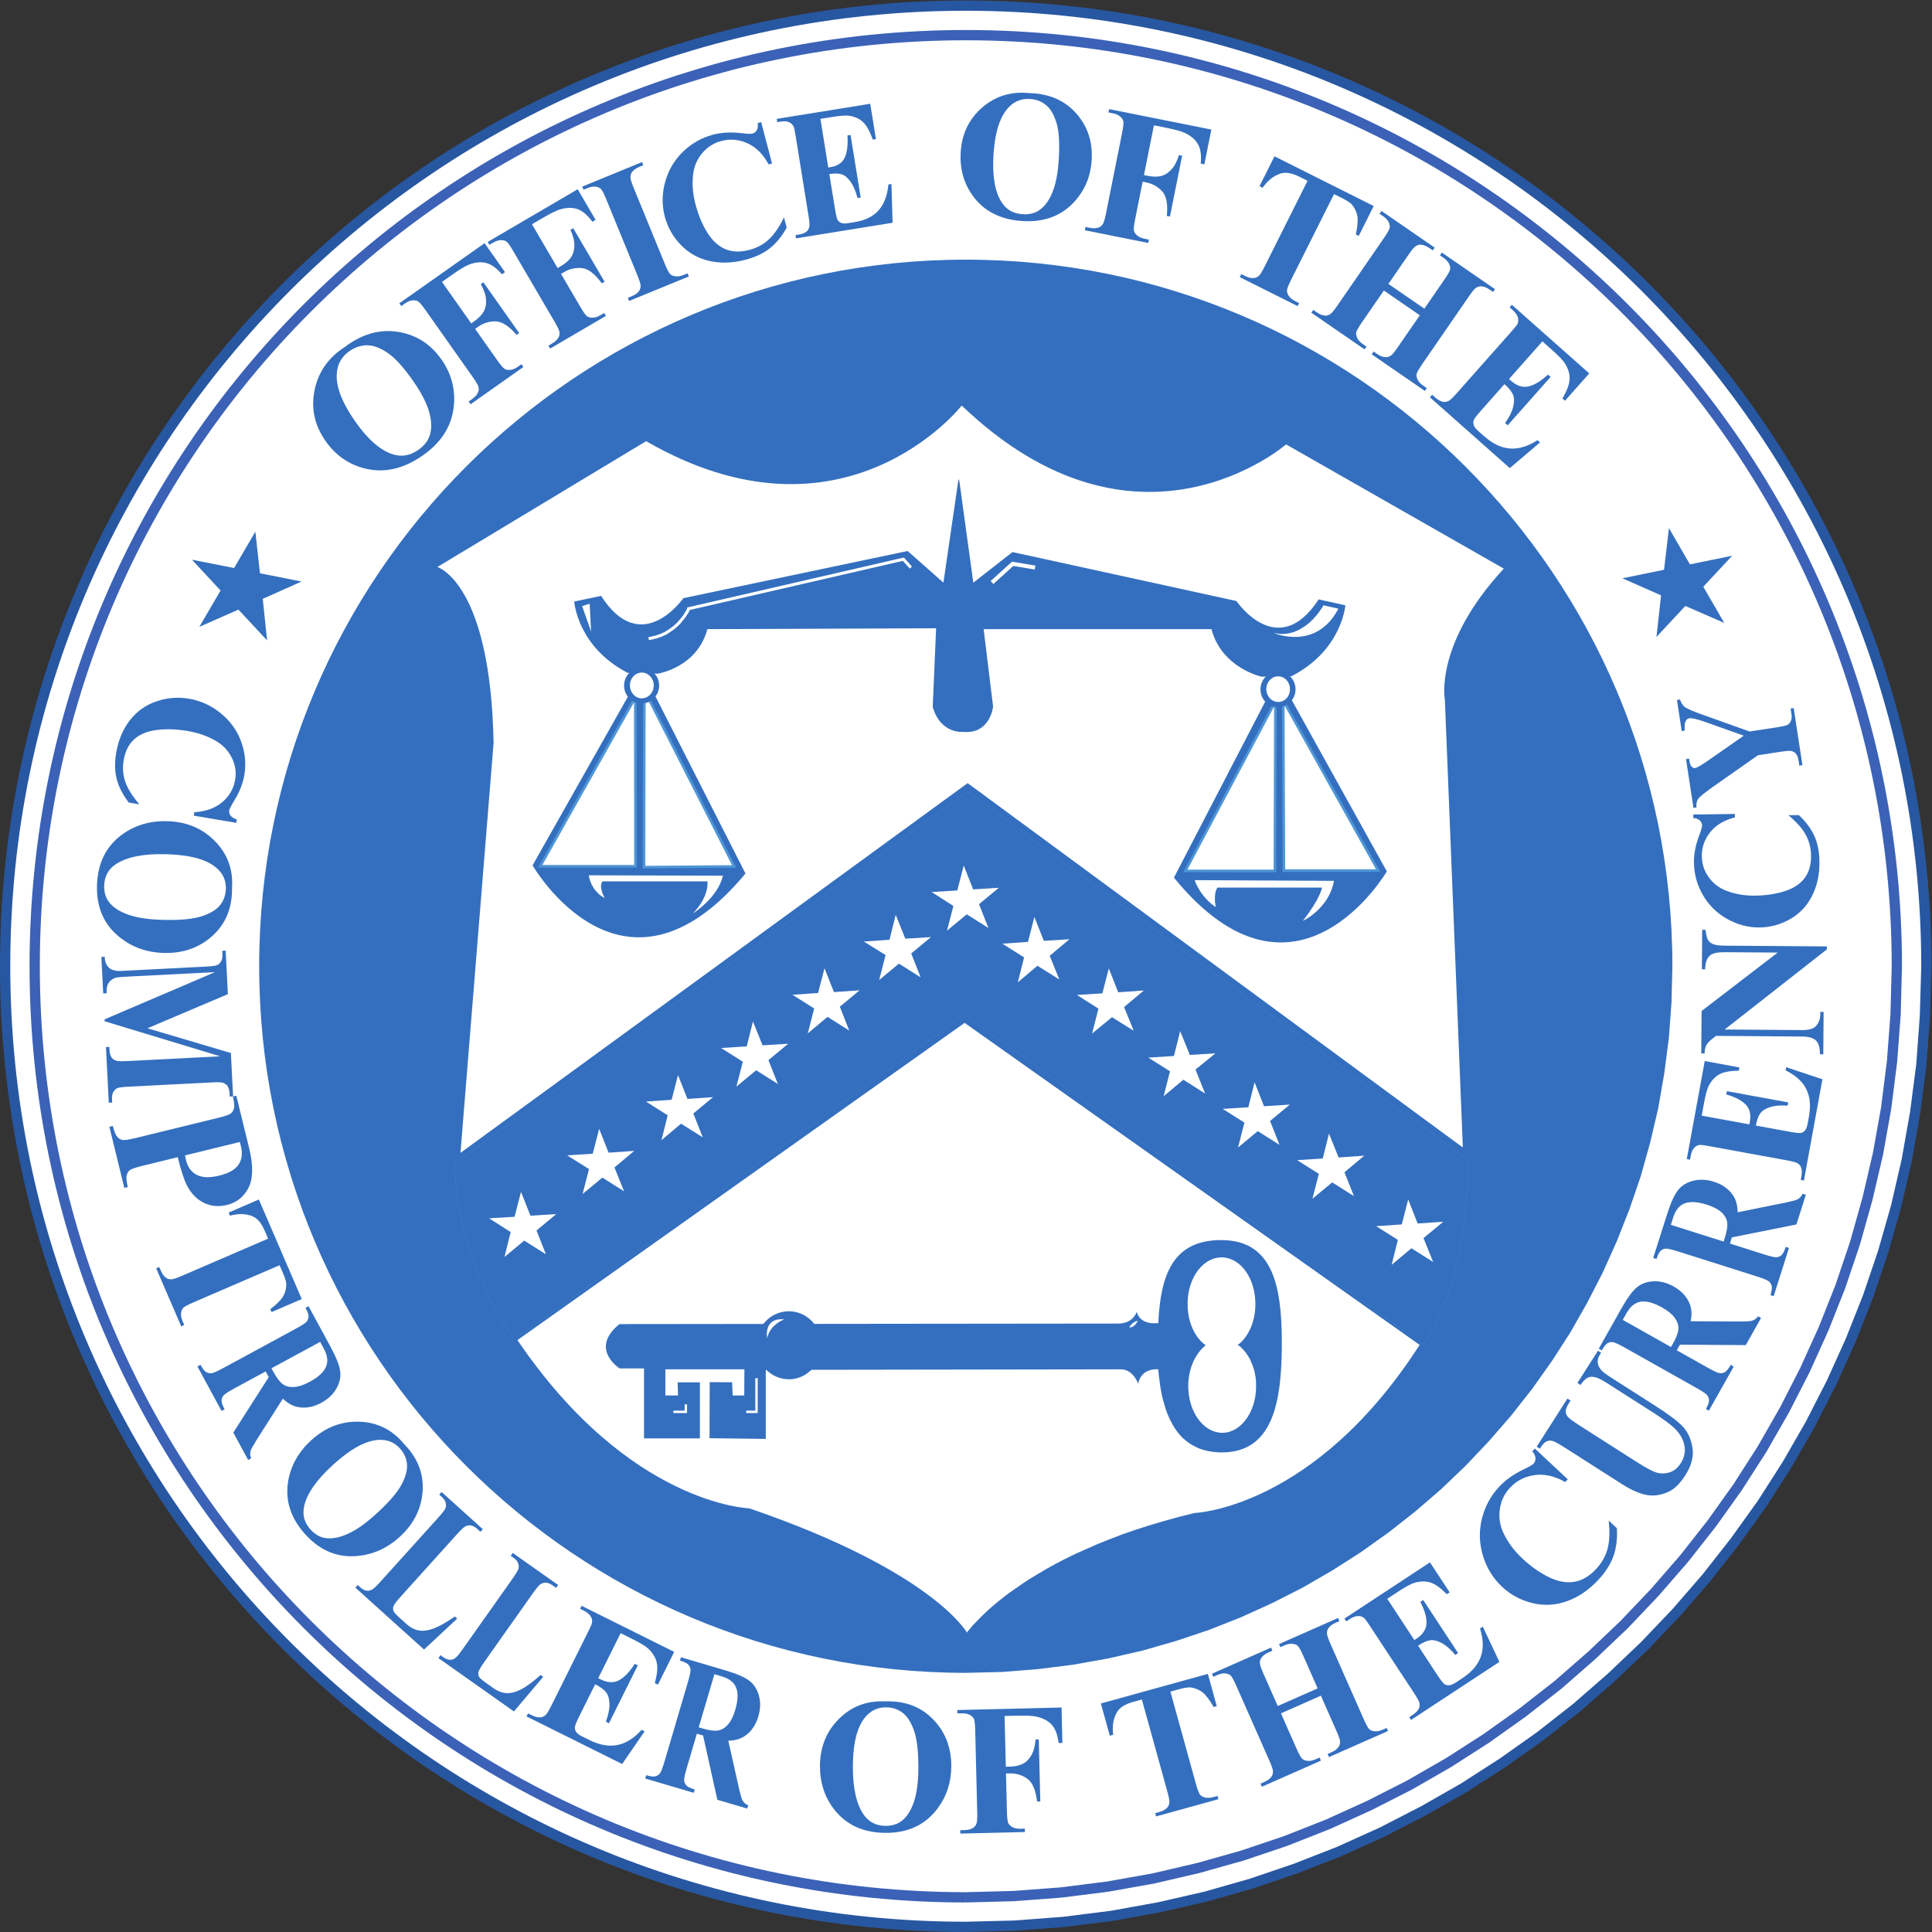<?xml version="1.0" encoding="UTF-8" standalone="no"?>
<svg
   xmlns:dc="http://purl.org/dc/elements/1.1/"
   xmlns:cc="http://creativecommons.org/ns#"
   xmlns:rdf="http://www.w3.org/1999/02/22-rdf-syntax-ns#"
   xmlns:svg="http://www.w3.org/2000/svg"
   xmlns="http://www.w3.org/2000/svg"
   viewBox="0 0 240 240"
   height="240"
   width="240"
   xml:space="preserve"
   id="svg2"
   version="1.1"><rect x="0" y="0" width="240" height="240" fill="#333333" stroke="none"/><defs
     id="defs6"><clipPath
       id="clipPath18"
       clipPathUnits="userSpaceOnUse"><path
         id="path16"
         d="M 0,180 H 180 V 0 H 0 Z" /></clipPath></defs><g
     transform="matrix(1.333,0,0,-1.333,0,240)"
     id="g10"><g
       id="g12"><g
         clip-path="url(#clipPath18)"
         id="g14"><g
           transform="translate(89.992,0.478)"
           id="g20"><path
             id="path22"
             style="fill:#ffffff;fill-opacity:1;fill-rule:nonzero;stroke:none"
             d="m 0,0 4.611,0.116 4.546,0.349 4.479,0.563 4.396,0.797 4.346,0.995 4.247,1.211 4.147,1.41 4.064,1.592 3.965,1.792 3.865,1.991 3.749,2.14 3.633,2.339 3.516,2.488 3.385,2.655 3.235,2.819 3.119,2.97 2.952,3.102 2.82,3.251 2.654,3.385 2.506,3.5 2.324,3.634 2.155,3.748 1.974,3.865 1.792,3.965 1.609,4.064 1.41,4.163 1.211,4.247 0.995,4.33 0.779,4.414 0.581,4.477 0.331,4.546 0.133,4.612 c 0,49.435 -40.094,89.513 -89.53,89.513 -49.436,0 -89.513,-40.078 -89.513,-89.513 C -89.514,40.079 -49.436,0 0,0" /></g><g
           transform="translate(27.035,152.965)"
           id="g24"><path
             id="path26"
             style="fill:#2857a1;fill-opacity:1;fill-rule:nonzero;stroke:none"
             d="m 0,0 c -16.112,-16.114 -26.078,-38.369 -26.078,-62.956 0,-24.596 9.966,-46.855 26.078,-62.971 16.114,-16.115 38.369,-26.08 62.957,-26.08 v -0.001 l 4.574,0.116 4.523,0.345 4.453,0.561 4.375,0.792 4.322,0.989 4.224,1.204 4.126,1.402 4.042,1.583 3.942,1.781 3.848,1.98 3.727,2.127 3.616,2.327 3.498,2.475 3.364,2.638 3.219,2.806 3.102,2.953 2.939,3.084 2.805,3.235 2.641,3.368 2.491,3.478 2.313,3.616 2.143,3.726 1.965,3.846 1.782,3.943 1.601,4.041 1.403,4.142 1.205,4.223 0.99,4.306 0.777,4.391 0.578,4.451 0.33,4.525 0.133,4.598 c 0,24.587 -9.971,46.842 -26.087,62.956 C 109.802,16.113 87.543,26.078 62.956,26.078 38.368,26.078 16.113,16.113 0,0 m -27.035,-62.956 c 0,49.7 40.292,89.991 89.991,89.991 49.699,0 90.009,-40.291 90.009,-90.005 l -0.134,-4.633 -0.334,-4.572 -0.584,-4.5 -0.785,-4.437 -1.002,-4.353 -1.218,-4.269 -1.418,-4.187 -1.617,-4.085 -1.802,-3.985 -1.985,-3.887 -2.168,-3.768 -2.337,-3.654 -2.518,-3.516 -2.669,-3.403 -2.835,-3.268 -2.969,-3.118 -3.136,-2.984 -3.253,-2.836 -3.403,-2.668 -3.534,-2.501 -3.655,-2.351 -3.767,-2.151 -3.888,-2.001 -3.987,-1.801 -4.085,-1.599 -4.17,-1.418 -4.271,-1.217 -4.368,-1 -4.421,-0.801 -4.502,-0.566 -4.57,-0.35 -4.611,-0.115 -0.012,0.479 v -0.48 c -49.7,0.001 -89.992,40.294 -89.992,90.009" /></g><g
           transform="translate(90.01,24.15)"
           id="g28"><path
             id="path30"
             style="fill:#346fbf;fill-opacity:1;fill-rule:nonzero;stroke:none"
             d="m 0,0 3.383,0.083 3.351,0.266 3.286,0.414 3.251,0.581 3.184,0.729 3.118,0.896 3.07,1.028 2.985,1.179 2.92,1.326 2.838,1.443 2.754,1.593 2.671,1.709 2.586,1.841 2.49,1.958 2.387,2.057 2.29,2.189 2.172,2.29 2.075,2.389 1.958,2.487 1.824,2.572 1.725,2.67 1.577,2.772 1.459,2.836 1.31,2.92 1.179,2.986 1.045,3.053 0.879,3.134 0.746,3.186 0.565,3.234 0.431,3.301 0.249,3.351 0.083,3.384 c 0,36.363 -29.479,65.841 -65.841,65.841 -36.379,0 -65.858,-29.478 -65.858,-65.841 C -65.858,29.495 -36.38,0 0,0" /></g><g
           transform="translate(3.711,90.009)"
           id="g32"><path
             id="path34"
             style="fill:#3b62b7;fill-opacity:1;fill-rule:nonzero;stroke:none"
             d="M 0,0 C 0,-23.832 9.659,-45.403 25.276,-61.021 40.895,-76.64 62.467,-86.298 86.299,-86.298 l 4.425,0.115 4.372,0.329 4.322,0.544 4.255,0.758 4.176,0.974 4.091,1.153 4.008,1.352 3.927,1.551 3.813,1.733 3.728,1.895 3.612,2.079 3.498,2.243 3.383,2.409 3.265,2.555 3.121,2.724 3.002,2.853 2.856,3.003 2.722,3.134 2.558,3.249 2.409,3.381 2.243,3.497 2.08,3.629 1.898,3.712 1.733,3.827 1.55,3.91 1.352,4.007 1.157,4.11 0.974,4.173 0.76,4.238 0.544,4.322 0.331,4.39 0.115,4.449 c 0,23.825 -9.658,45.392 -25.273,61.008 C 131.689,76.624 110.123,86.282 86.3,86.282 38.638,86.282 0,47.644 0,0 m -0.957,0 c 0,48.173 39.065,87.238 87.257,87.239 48.172,-0.001 87.237,-39.065 87.237,-87.25 l -0.117,-4.485 -0.334,-4.439 -0.552,-4.37 -0.767,-4.288 -0.985,-4.218 -1.169,-4.154 -1.369,-4.055 -1.567,-3.952 -1.752,-3.869 -1.919,-3.753 -2.104,-3.67 -2.268,-3.537 -2.437,-3.418 -2.584,-3.284 -2.752,-3.169 -2.887,-3.037 -3.035,-2.884 -3.155,-2.753 -3.302,-2.585 -3.419,-2.433 -3.538,-2.268 -3.654,-2.103 -3.768,-1.916 -3.854,-1.753 -3.972,-1.567 -4.053,-1.368 -4.136,-1.166 -4.222,-0.984 -4.303,-0.767 -4.371,-0.55 -4.421,-0.333 -4.459,-0.116 -0.013,0.478 v -0.479 C 38.108,-87.255 -0.957,-48.189 -0.957,0" /></g><g
           transform="translate(42.913,72.609)"
           id="g36"><path
             id="path38"
             style="fill:#ffffff;fill-opacity:1;fill-rule:nonzero;stroke:none"
             d="m 0,0 3.085,38.205 c -0.282,14.963 -5.242,16.39 -5.242,16.39 l 19.459,11.728 c 18.463,-10.65 29.411,3.318 29.411,3.318 16.374,-15.677 30.225,-3.617 30.225,-3.617 L 97.227,54.445 C 90.707,47.396 91.735,42.236 91.735,42.236 L 93.41,0.499 47.262,34.456 Z" /></g><g
           transform="translate(42.913,72.609)"
           id="g40"><path
             id="path42"
             style="fill:none;stroke:#ead847;stroke-width:0.003;stroke-linecap:butt;stroke-linejoin:miter;stroke-miterlimit:10.433;stroke-dasharray:none;stroke-opacity:1"
             d="m 0,0 3.085,38.205 c -0.282,14.963 -5.242,16.39 -5.242,16.39 l 19.459,11.728 c 18.463,-10.65 29.411,3.318 29.411,3.318 16.374,-15.677 30.225,-3.617 30.225,-3.617 L 97.227,54.445 C 90.707,47.396 91.735,42.236 91.735,42.236 L 93.41,0.499 47.262,34.456 Z" /></g><g
           transform="translate(90.108,27.903)"
           id="g44"><path
             id="path46"
             style="fill:#ffffff;fill-opacity:1;fill-rule:nonzero;stroke:none"
             d="m 0,0 0.017,0.017 0.033,0.066 0.083,0.1 0.115,0.132 0.149,0.183 0.166,0.198 0.233,0.233 0.249,0.265 0.299,0.298 0.332,0.316 0.364,0.348 0.415,0.365 0.464,0.382 0.499,0.398 0.547,0.415 0.597,0.415 0.647,0.448 0.681,0.448 0.747,0.448 0.779,0.464 0.846,0.465 0.895,0.464 0.947,0.466 1.011,0.448 1.046,0.464 1.127,0.448 1.162,0.449 1.243,0.431 1.294,0.414 1.345,0.398 1.426,0.398 1.476,0.365 c 0,0 11.132,0.382 20.953,15.661 L -0.215,56.818 -41.886,27.258 C -31.468,11.896 -20.287,11.581 -20.287,11.581 -3.169,5.723 0,0 0,0" /></g><g
           transform="translate(90.108,27.903)"
           id="g48"><path
             id="path50"
             style="fill:none;stroke:#ead847;stroke-width:0.002;stroke-linecap:butt;stroke-linejoin:miter;stroke-miterlimit:10.433;stroke-dasharray:none;stroke-opacity:1"
             d="m 0,0 0.017,0.017 0.033,0.066 0.083,0.1 0.115,0.132 0.149,0.183 0.166,0.198 0.233,0.233 0.249,0.265 0.299,0.298 0.332,0.316 0.364,0.348 0.415,0.365 0.464,0.382 0.499,0.398 0.547,0.415 0.597,0.415 0.647,0.448 0.681,0.448 0.747,0.448 0.779,0.464 0.846,0.465 0.895,0.464 0.947,0.466 1.011,0.448 1.046,0.464 1.127,0.448 1.162,0.449 1.243,0.431 1.294,0.414 1.345,0.398 1.426,0.398 1.476,0.365 c 0,0 11.132,0.382 20.953,15.661 L -0.215,56.818 -41.886,27.258 C -31.468,11.896 -20.287,11.581 -20.287,11.581 -3.169,5.723 0,0 0,0 Z" /></g><g
           transform="translate(107.941,52.438)"
           id="g52"><path
             id="path54"
             style="fill:#346fbf;fill-opacity:1;fill-rule:nonzero;stroke:none"
             d="m 0,0 0.032,-0.398 0.05,-0.398 0.05,-0.398 0.051,-0.382 0.065,-0.382 0.066,-0.365 0.083,-0.365 0.1,-0.348 0.1,-0.349 0.1,-0.332 0.115,-0.332 0.133,-0.314 0.132,-0.299 0.15,-0.282 0.15,-0.283 0.165,-0.265 0.183,-0.265 0.182,-0.232 0.2,-0.233 0.215,-0.215 0.233,-0.199 0.232,-0.182 0.249,-0.166 0.265,-0.15 0.265,-0.133 0.283,-0.132 0.315,-0.1 0.315,-0.083 0.315,-0.066 0.349,-0.05 0.348,-0.033 0.382,-0.017 c 4.877,-0.017 5.64,4.795 5.64,10.269 0,5.473 -0.946,9.539 -5.691,9.521 C 1.378,12.026 0.199,8.823 0.001,4.262 l -0.051,0.05 c 0,0 -1.608,-0.265 -1.957,1.045 0,0 -0.332,-1.144 -1.824,-1.095 L -50.214,4.213 c -2.853,-2.307 0.017,-4.131 0.017,-4.131 h 2.273 v -6.52 h 5.208 v 5.226 h -2.073 l 0.033,-1.227 h -1.179 v 2.438 h 7.367 l -0.016,-2.438 h -1.079 l -0.05,1.227 -2.09,0.017 -0.016,-5.226 5.241,-0.066 v 6.435 l 33.145,0.051 c 1.127,-0.051 1.559,-1.344 1.559,-1.344 C -1.576,0.183 0,0 0,0" /></g><g
           transform="translate(73.519,51.51)"
           id="g56"><path
             id="path58"
             style="fill:#346fbf;fill-opacity:1;fill-rule:nonzero;stroke:none"
             d="m 0,0 h 0.149 l 0.149,0.016 0.167,0.017 0.149,0.033 0.15,0.033 0.132,0.049 0.15,0.051 0.132,0.049 0.133,0.067 0.132,0.066 0.133,0.084 0.115,0.083 0.117,0.082 0.116,0.099 0.116,0.101 0.1,0.099 0.116,0.116 0.083,0.116 0.099,0.116 0.083,0.117 0.083,0.131 0.067,0.133 0.066,0.133 0.067,0.148 0.05,0.133 0.049,0.15 0.034,0.15 0.033,0.166 0.033,0.15 0.016,0.166 0.016,0.149 V 3.17 C 3.035,4.928 1.675,6.337 0,6.337 -1.692,6.337 -3.053,4.928 -3.053,3.17 -3.053,1.426 -1.692,0 0,0" /></g><g
           transform="translate(57.959,55.955)"
           id="g60"><path
             id="path62"
             style="fill:none;stroke:#ffffff;stroke-width:0.002;stroke-linecap:butt;stroke-linejoin:miter;stroke-miterlimit:10.433;stroke-dasharray:none;stroke-opacity:1"
             d="M 0,0 H 11.978" /></g><g
           transform="translate(69.538,48.474)"
           id="g64"><path
             id="path66"
             style="fill:none;stroke:#ffffff;stroke-width:0.225;stroke-linecap:butt;stroke-linejoin:miter;stroke-miterlimit:10.433;stroke-dasharray:none;stroke-opacity:1"
             d="M 0,0 H 0.962 V 3.136" /></g><g
           transform="translate(62.752,48.474)"
           id="g68"><path
             id="path70"
             style="fill:none;stroke:#ffffff;stroke-width:0.225;stroke-linecap:butt;stroke-linejoin:miter;stroke-miterlimit:10.433;stroke-dasharray:none;stroke-opacity:1"
             d="M 0,0 H 1.162 V 0.696" /></g><g
           transform="translate(60.579,52.306)"
           id="g72"><path
             id="path74"
             style="fill:none;stroke:#ffffff;stroke-width:0.002;stroke-linecap:butt;stroke-linejoin:miter;stroke-miterlimit:10.433;stroke-dasharray:none;stroke-opacity:1"
             d="M 0,0 V -5.822" /></g><g
           transform="translate(71.495,55.309)"
           id="g76"><path
             id="path78"
             style="fill:#ffffff;fill-opacity:1;fill-rule:nonzero;stroke:none"
             d="m 0,0 v 0.065 l 0.017,0.051 0.016,0.066 0.017,0.066 0.016,0.05 0.034,0.05 0.032,0.116 0.05,0.099 0.049,0.1 0.068,0.099 0.05,0.083 0.066,0.083 0.066,0.084 0.066,0.066 0.068,0.083 0.082,0.068 0.067,0.048 0.067,0.068 0.066,0.049 0.066,0.049 0.066,0.05 0.068,0.033 0.066,0.05 0.066,0.032 0.067,0.035 0.05,0.032 0.05,0.016 0.049,0.018 0.034,0.016 0.049,0.016 0.017,0.017 0.033,0.016 H 1.595 1.611 C -0.397,2.007 0,0 0,0" /></g><g
           transform="translate(77.019,55.922)"
           id="g80"><path
             id="path82"
             style="fill:none;stroke:#ffffff;stroke-width:0.002;stroke-linecap:butt;stroke-linejoin:miter;stroke-miterlimit:10.433;stroke-dasharray:none;stroke-opacity:1"
             d="M 0,0 H 25.878" /></g><g
           transform="translate(105.236,56.353)"
           id="g84"><path
             id="path86"
             style="fill:#ffffff;fill-opacity:1;fill-rule:nonzero;stroke:none"
             d="M 0,0 H 0.034 0.05 0.083 0.1 0.133 0.148 0.166 L 0.182,0.016 H 0.215 0.231 L 0.248,0.032 H 0.265 L 0.298,0.049 H 0.314 L 0.347,0.065 0.38,0.099 0.412,0.115 0.446,0.148 0.479,0.164 0.513,0.197 0.545,0.23 0.562,0.248 0.595,0.28 0.611,0.313 0.645,0.346 0.661,0.379 0.678,0.396 0.694,0.429 0.711,0.462 0.727,0.479 0.743,0.494 V 0.527 L 0.761,0.544 V 0.561 H 0.776 V 0.577 0.594 H 0.793 V 0.61 C 0.266,0.514 0,0 0,0" /></g><g
           transform="translate(117.546,53.168)"
           id="g88"><path
             id="path90"
             style="fill:none;stroke:#ffffff;stroke-width:0.002;stroke-linecap:butt;stroke-linejoin:miter;stroke-miterlimit:10.433;stroke-dasharray:none;stroke-opacity:1"
             d="M 0,0 C 1.045,-2.041 0,-4.943 0,-4.943" /></g><g
           transform="translate(117.629,60.269)"
           id="g92"><path
             id="path94"
             style="fill:none;stroke:#ffffff;stroke-width:0.002;stroke-linecap:butt;stroke-linejoin:miter;stroke-miterlimit:10.433;stroke-dasharray:none;stroke-opacity:1"
             d="M 0,0 C 0.829,-1.743 -0.299,-4.347 -0.299,-4.347" /></g><g
           transform="translate(111.375,63.27)"
           id="g96"><path
             id="path98"
             style="fill:none;stroke:#ffffff;stroke-width:0.002;stroke-linecap:butt;stroke-linejoin:miter;stroke-miterlimit:10.433;stroke-dasharray:none;stroke-opacity:1"
             d="m 0,0 -0.15,-0.116 -0.15,-0.115 -0.149,-0.117 -0.132,-0.132 -0.133,-0.151 -0.133,-0.132 -0.116,-0.149 -0.132,-0.166 -0.099,-0.15 -0.118,-0.182 -0.115,-0.166 -0.099,-0.183 -0.1,-0.182 -0.083,-0.2 -0.083,-0.198 -0.083,-0.199 -0.083,-0.2 -0.083,-0.215 -0.066,-0.216 -0.067,-0.232 -0.066,-0.215 -0.05,-0.233 -0.066,-0.249 -0.05,-0.231 -0.032,-0.25 -0.05,-0.248 -0.033,-0.249 -0.034,-0.266 -0.033,-0.249 -0.033,-0.266 -0.017,-0.282 -0.015,-0.265 c -0.167,-2.903 0,-5.225 0.564,-7.299 0.696,-2.571 2.522,-3.699 2.522,-3.699" /></g><g
           transform="translate(92.547,114.199)"
           id="g100"><path
             id="path102"
             style="fill:#346fbf;fill-opacity:1;fill-rule:nonzero;stroke:none"
             d="m 0,0 -0.88,7.216 h 21.234 c 0.928,-3.6 4.645,-4.429 4.645,-4.429 l 2.786,0.033 c 4.729,2.405 5.043,6.618 5.043,6.618 L 30.34,9.986 C 26.524,4.147 22.677,9.836 22.677,9.836 l -20.87,4.563 -3.65,-2.853 -1.294,9.422 -0.082,0.249 -1.41,-9.671 -3.335,2.952 -20.901,-4.396 c 0,0 -3.916,-5.641 -7.665,0.215 l -2.504,-0.53 c 0,0 0.281,-4.214 4.993,-6.652 l 2.787,-0.067 c 0,0 3.666,0.548 4.628,4.148 l 21.283,0.083 h 0.033 l -0.315,-7.333 c 0.747,-2.57 2.838,-2.322 2.838,-2.322 C -0.266,-2.604 0,0 0,0" /></g><g
           transform="translate(60.447,120.535)"
           id="g104"><path
             id="path106"
             style="fill:none;stroke:#ffffff;stroke-width:0.281;stroke-linecap:butt;stroke-linejoin:miter;stroke-miterlimit:10.433;stroke-dasharray:none;stroke-opacity:1"
             d="M 0,0 0.116,0.017 0.249,0.05 0.365,0.066 0.481,0.1 l 0.116,0.033 0.116,0.016 0.216,0.083 0.216,0.066 0.199,0.1 0.199,0.083 0.182,0.116 0.166,0.1 0.166,0.116 0.166,0.116 0.149,0.116 0.133,0.116 0.133,0.117 0.133,0.133 0.116,0.115 0.099,0.133 0.1,0.116 0.099,0.117 0.084,0.115 0.082,0.1 0.067,0.116 0.065,0.099 0.05,0.083 0.05,0.084 0.05,0.082 0.033,0.067 0.017,0.05 0.033,0.049 v 0.017 l 0.016,0.017 v 0.017 l 20.007,4.611 0.697,-0.78" /></g><g
           transform="translate(54.359,123.505)"
           id="g108"><path
             id="path110"
             style="fill:#ffffff;fill-opacity:1;fill-rule:nonzero;stroke:none"
             d="M 0,0 0.612,-1.742 0.514,0.166 Z" /></g><g
           transform="translate(54.359,123.505)"
           id="g112"><path
             id="path114"
             style="fill:none;stroke:#ffffff;stroke-width:0.168;stroke-linecap:butt;stroke-linejoin:miter;stroke-miterlimit:10.433;stroke-dasharray:none;stroke-opacity:1"
             d="M 0,0 0.612,-1.742 0.514,0.166 Z" /></g><g
           transform="translate(118.674,121.066)"
           id="g116"><path
             id="path118"
             style="fill:#ffffff;fill-opacity:1;fill-rule:nonzero;stroke:none"
             d="M 0,0 0.132,-0.033 0.265,-0.05 0.397,-0.066 0.53,-0.083 0.663,-0.1 h 0.132 0.116 l 0.133,0.017 H 1.16 L 1.276,-0.066 1.392,-0.05 1.508,-0.017 1.624,0 1.74,0.033 1.955,0.1 2.171,0.199 2.37,0.282 2.569,0.398 2.752,0.515 2.935,0.63 3.101,0.747 3.267,0.88 l 0.165,0.149 0.132,0.133 0.151,0.132 0.116,0.15 0.132,0.133 0.1,0.132 0.099,0.117 0.1,0.132 0.083,0.116 0.066,0.1 0.068,0.099 0.066,0.083 0.016,0.033 0.017,0.033 0.016,0.033 0.016,0.033 0.017,0.017 0.017,0.033 V 2.555 H 4.659 V 2.571 L 6.054,2.257 C 3.965,-1.742 0,0 0,0" /></g><g
           transform="translate(92.446,125.761)"
           id="g120"><path
             id="path122"
             style="fill:none;stroke:#ffffff;stroke-width:0.374;stroke-linecap:butt;stroke-linejoin:miter;stroke-miterlimit:10.433;stroke-dasharray:none;stroke-opacity:1"
             d="M 0,0 1.925,1.742 4.015,1.393" /></g><g
           transform="translate(88.184,121.332)"
           id="g124"><path
             id="path126"
             style="fill:none;stroke:#ffffff;stroke-width:0.003;stroke-linecap:butt;stroke-linejoin:miter;stroke-miterlimit:10.433;stroke-dasharray:none;stroke-opacity:1"
             d="M 0,0 -0.166,-6.702 C -0.249,-8.096 1.311,-8.444 1.311,-8.444" /></g><g
           transform="translate(120.283,114.978)"
           id="g128"><path
             id="path130"
             style="fill:#346fbf;fill-opacity:1;fill-rule:nonzero;stroke:none"
             d="m 0,0 8.958,-16.141 c 0,0 -8.477,-14.498 -19.841,-0.581 l 8.626,16.639 z" /></g><g
           transform="translate(113.299,95.503)"
           id="g132"><path
             id="path134"
             style="fill:#ffffff;fill-opacity:1;fill-rule:nonzero;stroke:none"
             d="m 0,0 -0.133,0.099 -0.132,0.1 -0.131,0.099 -0.118,0.1 -0.099,0.099 -0.116,0.1 -0.099,0.116 -0.1,0.099 -0.083,0.1 -0.099,0.116 -0.083,0.1 -0.067,0.1 -0.083,0.099 -0.066,0.099 -0.067,0.1 -0.049,0.099 -0.068,0.1 -0.049,0.083 -0.049,0.083 -0.035,0.083 -0.049,0.083 -0.034,0.066 -0.032,0.083 -0.033,0.05 -0.017,0.066 -0.016,0.05 -0.017,0.033 -0.015,0.05 -0.018,0.016 V 2.504 H -1.973 V 2.521 L 11.016,2.455 C 10.552,-0.15 8.113,-1.278 8.113,-1.278 9.755,0.829 9.904,1.825 9.904,1.825 H 0.15 C -0.265,1.178 0,0 0,0" /></g><g
           transform="translate(58.705,115.46)"
           id="g136"><path
             id="path138"
             style="fill:#346fbf;fill-opacity:1;fill-rule:nonzero;stroke:none"
             d="m 0,0 -9.074,-16.058 c 0,0 8.361,-14.566 19.841,-0.764 L 2.272,-0.1 Z" /></g><g
           transform="translate(60.049,115.725)"
           id="g140"><path
             id="path142"
             style="fill:#ffffff;fill-opacity:1;fill-rule:nonzero;stroke:none"
             d="m 0,0 -0.032,-16.49 8.393,0.067 z" /></g><g
           transform="translate(60.049,115.725)"
           id="g144"><path
             id="path146"
             style="fill:none;stroke:#4e96d7;stroke-width:0.239;stroke-linecap:butt;stroke-linejoin:miter;stroke-miterlimit:10.433;stroke-dasharray:none;stroke-opacity:1"
             d="m 0,0 -0.032,-16.49 8.393,0.067 z" /></g><g
           transform="translate(59.202,115.044)"
           id="g148"><path
             id="path150"
             style="fill:#ffffff;fill-opacity:1;fill-rule:nonzero;stroke:none"
             d="M 0,0 0.018,-15.726 H -8.857 Z" /></g><g
           transform="translate(59.202,115.044)"
           id="g152"><path
             id="path154"
             style="fill:none;stroke:#4e96d7;stroke-width:0.239;stroke-linecap:butt;stroke-linejoin:miter;stroke-miterlimit:10.433;stroke-dasharray:none;stroke-opacity:1"
             d="M 0,0 0.018,-15.726 H -8.857 Z" /></g><g
           transform="translate(56.367,96.332)"
           id="g156"><path
             id="path158"
             style="fill:#ffffff;fill-opacity:1;fill-rule:nonzero;stroke:none"
             d="M 0,0 -0.051,0.05 -0.117,0.083 -0.183,0.116 -0.232,0.149 -0.349,0.232 -0.465,0.315 -0.564,0.398 -0.647,0.48 -0.73,0.58 -0.813,0.663 -0.896,0.746 -0.963,0.845 -1.029,0.928 -1.079,1.011 -1.129,1.11 -1.179,1.193 -1.229,1.276 -1.261,1.359 -1.294,1.441 -1.327,1.525 -1.361,1.591 -1.377,1.674 -1.41,1.74 -1.427,1.807 -1.442,1.856 -1.46,1.923 V 1.974 L -1.476,2.007 V 2.057 2.09 L -1.493,2.107 V 2.124 2.141 L 10.999,2.107 C 10.551,0.067 8.212,-1.41 8.212,-1.41 9.788,0.25 9.556,1.577 9.556,1.577 H -0.215 C -0.632,1.062 0,0 0,0" /></g><g
           transform="translate(115.339,54.727)"
           id="g160"><path
             id="path162"
             style="fill:#ffffff;fill-opacity:1;fill-rule:nonzero;stroke:none"
             d="m 0,0 0.083,-0.066 0.1,-0.066 0.083,-0.066 0.083,-0.084 0.067,-0.067 0.082,-0.083 0.083,-0.083 0.067,-0.099 0.083,-0.084 0.067,-0.098 0.066,-0.1 0.067,-0.1 0.066,-0.099 0.066,-0.117 0.067,-0.099 0.05,-0.116 0.049,-0.116 0.05,-0.116 0.05,-0.115 0.05,-0.133 0.05,-0.115 0.033,-0.134 0.05,-0.116 L 1.544,-2.405 1.577,-2.536 1.61,-2.687 1.627,-2.819 1.66,-2.952 1.676,-3.101 1.693,-3.234 1.71,-3.383 v -0.15 c 0.132,-2.389 -1.162,-4.479 -2.903,-4.661 -1.743,-0.182 -3.268,1.609 -3.401,3.998 -0.099,1.642 0.497,3.152 1.444,3.998 l 0.166,0.15 c -0.947,0.68 -1.61,1.989 -1.676,3.567 -0.115,2.387 1.194,4.46 2.953,4.611 C 0.034,8.296 1.544,6.471 1.644,4.082 1.728,2.424 1.129,0.93 0.167,0.101 Z" /></g><g
           transform="translate(118.856,114.68)"
           id="g164"><path
             id="path166"
             style="fill:#ffffff;fill-opacity:1;fill-rule:nonzero;stroke:none"
             d="M 0,0 -0.05,-15.793 H -8.394 Z" /></g><g
           transform="translate(118.856,114.68)"
           id="g168"><path
             id="path170"
             style="fill:none;stroke:#4e96d7;stroke-width:0.239;stroke-linecap:butt;stroke-linejoin:miter;stroke-miterlimit:10.433;stroke-dasharray:none;stroke-opacity:1"
             d="M 0,0 -0.05,-15.793 H -8.394 Z" /></g><g
           transform="translate(119.586,114.762)"
           id="g172"><path
             id="path174"
             style="fill:#ffffff;fill-opacity:1;fill-rule:nonzero;stroke:none"
             d="M 0,0 0.066,-15.842 H 8.843 Z" /></g><g
           transform="translate(119.586,114.762)"
           id="g176"><path
             id="path178"
             style="fill:none;stroke:#4e96d7;stroke-width:0.239;stroke-linecap:butt;stroke-linejoin:miter;stroke-miterlimit:10.433;stroke-dasharray:none;stroke-opacity:1"
             d="M 0,0 0.066,-15.842 H 8.843 Z" /></g><g
           transform="translate(59.8,114.497)"
           id="g180"><path
             id="path182"
             style="fill:#346fbf;fill-opacity:1;fill-rule:nonzero;stroke:none"
             d="M 0,0 H 0.083 0.166 L 0.233,0.017 0.316,0.033 0.399,0.05 0.482,0.067 0.549,0.1 l 0.082,0.017 0.067,0.032 0.067,0.05 0.066,0.033 0.066,0.05 0.067,0.05 0.066,0.033 0.05,0.066 0.066,0.05 0.05,0.05 0.05,0.066 0.05,0.067 0.05,0.066 0.033,0.067 0.05,0.066 0.033,0.066 0.033,0.084 0.033,0.066 0.016,0.083 0.033,0.083 0.017,0.067 0.015,0.083 V 1.478 L 1.627,1.56 v 0.1 c 0,0.912 -0.73,1.659 -1.626,1.659 -0.912,0 -1.643,-0.747 -1.643,-1.659 C -1.642,0.729 -0.912,0 0,0" /></g><g
           transform="translate(59.817,114.961)"
           id="g184"><path
             id="path186"
             style="fill:#ffffff;fill-opacity:1;fill-rule:nonzero;stroke:none"
             d="m 0,0 0.05,0.017 h 0.065 0.05 l 0.05,0.017 0.05,0.016 0.066,0.017 0.05,0.017 0.05,0.017 0.049,0.033 0.05,0.016 0.033,0.034 0.049,0.032 0.05,0.034 0.033,0.033 0.05,0.033 0.033,0.05 0.033,0.033 0.033,0.049 0.033,0.051 0.033,0.033 0.033,0.05 0.017,0.049 0.032,0.05 0.017,0.066 0.033,0.049 0.017,0.05 V 0.914 L 1.075,0.963 1.092,1.03 v 0.05 l 0.016,0.066 v 0.066 c 0,0.663 -0.514,1.195 -1.111,1.195 -0.614,0 -1.111,-0.532 -1.111,-1.195 C -1.114,0.549 -0.615,0 0,0" /></g><g
           transform="translate(119.089,114.132)"
           id="g188"><path
             id="path190"
             style="fill:#346fbf;fill-opacity:1;fill-rule:nonzero;stroke:none"
             d="m 0,0 0.083,0.016 h 0.082 l 0.084,0.017 0.083,0.017 0.083,0.017 0.066,0.016 0.083,0.033 0.067,0.017 0.083,0.034 0.066,0.049 0.067,0.033 0.066,0.05 0.066,0.033 0.068,0.05 0.049,0.066 0.067,0.05 0.05,0.05 0.05,0.066 0.049,0.067 0.05,0.066 0.034,0.066 0.048,0.067 0.034,0.066 0.033,0.083 0.032,0.066 0.018,0.084 0.033,0.083 0.015,0.082 0.018,0.083 V 1.51 l 0.016,0.083 v 0.082 c 0,0.913 -0.73,1.66 -1.643,1.66 -0.896,0 -1.625,-0.747 -1.625,-1.66 C -1.626,0.746 -0.896,0 0,0" /></g><g
           transform="translate(119.106,114.629)"
           id="g192"><path
             id="path194"
             style="fill:#ffffff;fill-opacity:1;fill-rule:nonzero;stroke:none"
             d="m 0,0 h 0.066 0.05 l 0.067,0.017 h 0.049 l 0.05,0.017 0.05,0.016 0.05,0.017 0.049,0.017 0.05,0.032 0.049,0.033 0.05,0.018 0.05,0.032 0.033,0.033 0.05,0.034 0.033,0.049 0.049,0.034 0.033,0.032 0.033,0.05 0.034,0.05 0.032,0.05 0.033,0.05 0.017,0.049 0.033,0.05 0.016,0.05 0.017,0.049 0.017,0.067 0.016,0.05 0.016,0.049 v 0.067 l 0.016,0.066 v 0.049 0.067 c 0,0.664 -0.48,1.195 -1.111,1.195 C -0.6,2.389 -1.097,1.858 -1.097,1.194 -1.095,0.531 -0.598,0 0,0" /></g><g
           transform="translate(47.94,55.192)"
           id="g196"><path
             id="path198"
             style="fill:#4e96d7;fill-opacity:1;fill-rule:nonzero;stroke:none"
             d="m 0,0 -0.564,0.829 -0.564,0.879 -0.531,0.912 -0.498,0.946 -0.497,0.979 -0.449,1.028 -0.431,1.028 -0.398,1.063 -0.348,1.077 -0.332,1.096 -0.265,1.11 -0.233,1.095 -0.199,1.111 -0.066,0.566 -0.067,0.546 -0.05,0.548 -0.032,0.548 -0.018,0.548 -0.016,0.53 47.792,34.638 46.615,-34.34 c 0,-5.756 -1.111,-12.938 -4.18,-17.218 L 41.953,30.308 Z" /></g><g
           transform="translate(47.94,55.192)"
           id="g200"><path
             id="path202"
             style="fill:none;stroke:#4e96d7;stroke-width:0.001;stroke-linecap:butt;stroke-linejoin:miter;stroke-miterlimit:10.433;stroke-dasharray:none;stroke-opacity:1"
             d="m 0,0 -0.564,0.829 -0.564,0.879 -0.531,0.912 -0.498,0.946 -0.497,0.979 -0.449,1.028 -0.431,1.028 -0.398,1.063 -0.348,1.077 -0.332,1.096 -0.265,1.11 -0.233,1.095 -0.199,1.111 -0.066,0.566 -0.067,0.546 -0.05,0.548 -0.032,0.548 -0.018,0.548 -0.016,0.53 47.792,34.638 46.615,-34.34 c 0,-5.756 -1.111,-12.938 -4.18,-17.218 L 41.953,30.308 Z" /></g><g
           transform="translate(47.94,55.192)"
           id="g204"><path
             id="path206"
             style="fill:#346fbf;fill-opacity:1;fill-rule:nonzero;stroke:none"
             d="m 0,0 -0.564,0.829 -0.564,0.879 -0.531,0.912 -0.498,0.946 -0.497,0.979 -0.449,1.028 -0.431,1.028 -0.398,1.063 -0.348,1.077 -0.332,1.096 -0.265,1.11 -0.233,1.095 -0.199,1.111 -0.066,0.566 -0.067,0.546 -0.05,0.548 -0.032,0.548 -0.018,0.548 -0.016,0.53 47.792,34.638 46.615,-34.34 c 0,-5.756 -1.111,-12.938 -4.18,-17.218 L 41.953,30.308 Z" /></g><g
           transform="translate(47.011,62.906)"
           id="g208"><path
             id="path210"
             style="fill:#ffffff;fill-opacity:1;fill-rule:nonzero;stroke:none"
             d="M 0,0 0.58,2.322 -1.428,3.601 0.944,3.748 1.542,6.071 2.421,3.848 4.827,3.997 2.985,2.471 3.865,0.249 1.841,1.525 Z" /></g><g
           transform="translate(54.293,68.778)"
           id="g212"><path
             id="path214"
             style="fill:#ffffff;fill-opacity:1;fill-rule:nonzero;stroke:none"
             d="M 0,0 0.598,2.321 -1.443,3.6 0.945,3.75 1.543,6.071 2.422,3.848 4.81,4.014 2.97,2.471 3.865,0.249 1.841,1.526 Z" /></g><g
           transform="translate(61.642,73.788)"
           id="g216"><path
             id="path218"
             style="fill:#ffffff;fill-opacity:1;fill-rule:nonzero;stroke:none"
             d="M 0,0 0.58,2.322 -1.443,3.6 0.946,3.766 1.543,6.072 2.422,3.848 4.811,4.015 2.97,2.488 3.849,0.266 1.825,1.542 Z" /></g><g
           transform="translate(68.626,78.781)"
           id="g220"><path
             id="path222"
             style="fill:#ffffff;fill-opacity:1;fill-rule:nonzero;stroke:none"
             d="M 0,0 0.597,2.323 -1.428,3.6 0.962,3.749 1.542,6.071 2.438,3.849 4.827,3.998 2.985,2.471 3.864,0.249 1.841,1.526 Z" /></g><g
           transform="translate(75.277,83.741)"
           id="g224"><path
             id="path226"
             style="fill:#ffffff;fill-opacity:1;fill-rule:nonzero;stroke:none"
             d="M 0,0 0.598,2.322 -1.427,3.6 0.962,3.767 1.56,6.071 2.439,3.849 4.827,4.015 2.986,2.488 3.865,0.266 1.842,1.543 Z" /></g><g
           transform="translate(81.93,88.718)"
           id="g228"><path
             id="path230"
             style="fill:#ffffff;fill-opacity:1;fill-rule:nonzero;stroke:none"
             d="M 0,0 0.598,2.323 -1.427,3.583 0.962,3.749 1.543,6.072 2.438,3.849 4.828,3.998 2.986,2.472 3.865,0.249 1.841,1.525 Z" /></g><g
           transform="translate(88.25,93.314)"
           id="g232"><path
             id="path234"
             style="fill:#ffffff;fill-opacity:1;fill-rule:nonzero;stroke:none"
             d="M 0,0 0.597,2.305 -1.427,3.6 0.962,3.749 1.56,6.071 2.438,3.848 4.828,3.998 2.986,2.471 3.865,0.249 1.841,1.525 Z" /></g><g
           transform="translate(94.853,88.502)"
           id="g236"><path
             id="path238"
             style="fill:#ffffff;fill-opacity:1;fill-rule:nonzero;stroke:none"
             d="M 0,0 0.581,2.323 -1.443,3.6 0.945,3.767 1.542,6.088 2.422,3.866 4.81,4.014 2.969,2.473 3.865,0.266 1.824,1.543 Z" /></g><g
           transform="translate(101.77,83.725)"
           id="g240"><path
             id="path242"
             style="fill:#ffffff;fill-opacity:1;fill-rule:nonzero;stroke:none"
             d="M 0,0 0.597,2.322 -1.411,3.6 0.962,3.749 1.559,6.071 2.438,3.849 4.826,4.015 2.985,2.472 3.881,0.266 1.857,1.526 Z" /></g><g
           transform="translate(108.439,77.886)"
           id="g244"><path
             id="path246"
             style="fill:#ffffff;fill-opacity:1;fill-rule:nonzero;stroke:none"
             d="M 0,0 0.597,2.322 -1.426,3.599 0.962,3.749 1.543,6.071 2.438,3.849 4.827,3.997 2.97,2.488 3.865,0.248 1.842,1.542 Z" /></g><g
           transform="translate(115.373,73.108)"
           id="g248"><path
             id="path250"
             style="fill:#ffffff;fill-opacity:1;fill-rule:nonzero;stroke:none"
             d="m 0,0 0.597,2.321 -2.024,1.278 2.389,0.15 0.58,2.322 0.88,-2.223 2.405,0.15 L 2.985,2.471 3.865,0.248 1.841,1.525 Z" /></g><g
           transform="translate(122.307,68.331)"
           id="g252"><path
             id="path254"
             style="fill:#ffffff;fill-opacity:1;fill-rule:nonzero;stroke:none"
             d="M 0,0 0.597,2.322 -1.426,3.599 0.962,3.748 1.544,6.071 2.439,3.848 4.827,4.014 2.986,2.471 3.865,0.248 1.842,1.525 Z" /></g><g
           transform="translate(129.69,62.176)"
           id="g256"><path
             id="path258"
             style="fill:#ffffff;fill-opacity:1;fill-rule:nonzero;stroke:none"
             d="M 0,0 0.58,2.323 -1.443,3.599 0.944,3.766 1.542,6.088 2.421,3.849 4.81,4.015 2.969,2.488 3.865,0.265 1.841,1.543 Z" /></g><g
           transform="translate(32.579,147.332)"
           id="g260"><path
             id="path262"
             style="fill:#346fbf;fill-opacity:1;fill-rule:nonzero;stroke:none"
             d="m 0,0 c -0.933,-0.649 -1.323,-1.604 -1.168,-2.863 0.129,-1.033 0.688,-2.256 1.672,-3.67 1.17,-1.682 2.341,-2.711 3.513,-3.088 0.818,-0.266 1.611,-0.131 2.379,0.404 0.517,0.359 0.864,0.781 1.042,1.264 0.225,0.618 0.224,1.352 -0.004,2.204 -0.228,0.852 -0.723,1.826 -1.485,2.92 C 5.041,-1.525 4.237,-0.638 3.537,-0.166 2.835,0.306 2.196,0.54 1.623,0.536 1.048,0.531 0.507,0.353 0,0 M -0.412,0.402 C 1.173,1.592 2.812,2.054 4.506,1.788 6.2,1.521 7.556,0.656 8.574,-0.806 9.444,-2.056 9.831,-3.42 9.735,-4.896 9.607,-6.854 8.629,-8.471 6.797,-9.747 4.96,-11.024 3.122,-11.413 1.282,-10.91 c -1.453,0.398 -2.634,1.248 -3.541,2.551 -1.018,1.463 -1.352,3.042 -1,4.735 0.352,1.694 1.301,3.036 2.847,4.026" /></g><g
           transform="translate(37.268,45.062)"
           id="g264"><path
             id="path266"
             style="fill:#346fbf;fill-opacity:1;fill-rule:nonzero;stroke:none"
             d="m 0,0 c -0.708,0.777 -1.663,0.99 -2.862,0.639 -0.984,-0.29 -2.114,-1.019 -3.391,-2.182 -1.518,-1.383 -2.407,-2.659 -2.668,-3.83 -0.185,-0.817 0.014,-1.546 0.597,-2.187 0.391,-0.428 0.829,-0.688 1.309,-0.777 0.616,-0.113 1.324,0.009 2.124,0.362 0.802,0.356 1.698,0.983 2.685,1.884 1.177,1.071 1.962,1.978 2.355,2.718 0.394,0.741 0.564,1.385 0.509,1.926 C 0.604,-0.904 0.385,-0.421 0,0 m 0.351,0.458 c 1.286,-1.307 1.875,-2.782 1.765,-4.43 -0.108,-1.647 -0.824,-3.072 -2.143,-4.275 -1.128,-1.027 -2.409,-1.615 -3.84,-1.766 -1.899,-0.2 -3.543,0.463 -4.932,1.989 -1.393,1.528 -1.928,3.205 -1.604,5.029 0.256,1.44 0.971,2.696 2.148,3.768 1.321,1.204 2.815,1.777 4.478,1.72 1.662,-0.055 3.039,-0.734 4.128,-2.035" /></g><g
           transform="translate(41.188,153.773)"
           id="g268"><path
             id="path270"
             style="fill:#346fbf;fill-opacity:1;fill-rule:nonzero;stroke:none"
             d="m 0,0 2.728,-3.865 0.269,0.191 c 0.416,0.294 0.713,0.596 0.889,0.907 0.176,0.311 0.249,0.679 0.222,1.104 -0.026,0.425 -0.188,0.909 -0.489,1.453 l 0.243,0.171 3.334,-4.726 -0.243,-0.171 c -0.717,0.831 -1.372,1.25 -1.965,1.259 -0.59,0.009 -1.134,-0.161 -1.629,-0.511 l -0.27,-0.19 2.033,-2.88 c 0.339,-0.481 0.578,-0.763 0.716,-0.846 0.137,-0.083 0.315,-0.114 0.534,-0.095 0.219,0.019 0.46,0.121 0.725,0.308 l 0.31,0.221 0.183,-0.257 -4.92,-3.472 -0.182,0.257 0.313,0.221 c 0.272,0.192 0.458,0.396 0.555,0.61 0.077,0.15 0.09,0.326 0.043,0.529 -0.027,0.146 -0.207,0.456 -0.541,0.928 l -4.367,6.189 c -0.339,0.481 -0.577,0.764 -0.713,0.848 -0.134,0.084 -0.312,0.117 -0.531,0.098 -0.219,-0.019 -0.46,-0.122 -0.724,-0.308 L -3.789,-2.248 -3.971,-1.991 3.969,3.611 5.873,0.912 5.588,0.711 C 5.077,1.299 4.579,1.652 4.098,1.77 3.616,1.887 3.08,1.831 2.487,1.6 2.161,1.473 1.622,1.146 0.873,0.617 Z" /></g><g
           transform="translate(49.574,159.147)"
           id="g272"><path
             id="path274"
             style="fill:#346fbf;fill-opacity:1;fill-rule:nonzero;stroke:none"
             d="m 0,0 2.39,-4.082 0.285,0.167 c 0.439,0.257 0.761,0.534 0.962,0.829 0.202,0.294 0.306,0.655 0.315,1.08 0.011,0.426 -0.11,0.923 -0.363,1.489 l 0.256,0.15 2.922,-4.991 -0.257,-0.15 C 5.864,-4.62 5.248,-4.146 4.659,-4.087 4.07,-4.028 3.515,-4.151 2.992,-4.458 L 2.706,-4.625 4.487,-7.666 c 0.297,-0.509 0.511,-0.809 0.642,-0.904 0.13,-0.094 0.306,-0.141 0.525,-0.14 0.219,0 0.469,0.082 0.747,0.245 l 0.329,0.193 0.161,-0.271 -5.199,-3.042 -0.157,0.272 0.33,0.193 c 0.288,0.168 0.489,0.355 0.606,0.561 0.088,0.142 0.116,0.317 0.087,0.523 -0.015,0.149 -0.167,0.472 -0.459,0.971 l -3.828,6.537 c -0.296,0.508 -0.509,0.81 -0.638,0.906 -0.128,0.096 -0.302,0.143 -0.521,0.143 -0.219,0 -0.468,-0.082 -0.748,-0.246 L -3.965,-1.918 -4.124,-1.647 4.262,3.261 5.93,0.41 5.629,0.234 C 5.169,0.863 4.703,1.257 4.234,1.416 3.765,1.573 3.225,1.562 2.615,1.382 2.279,1.284 1.715,1.003 0.923,0.54 Z" /></g><g
           transform="translate(64.079,154.573)"
           id="g276"><path
             id="path278"
             style="fill:#346fbf;fill-opacity:1;fill-rule:nonzero;stroke:none"
             d="m 0,0 0.118,-0.291 -5.571,-2.282 -0.119,0.29 0.353,0.145 c 0.31,0.127 0.536,0.284 0.679,0.471 0.106,0.129 0.159,0.298 0.16,0.506 0.007,0.15 -0.1,0.492 -0.319,1.026 l -2.872,7.01 C -7.794,7.42 -7.963,7.749 -8.076,7.861 -8.19,7.974 -8.355,8.045 -8.573,8.076 -8.791,8.106 -9.048,8.06 -9.347,7.938 L -9.7,7.792 -9.818,8.083 -4.247,10.367 -4.129,10.075 -4.481,9.931 C -4.791,9.804 -5.018,9.647 -5.161,9.46 -5.268,9.331 -5.323,9.161 -5.329,8.951 -5.335,8.802 -5.228,8.46 -5.009,7.925 l 2.871,-7.009 c 0.224,-0.545 0.393,-0.874 0.51,-0.985 0.115,-0.112 0.282,-0.182 0.499,-0.212 0.218,-0.031 0.476,0.015 0.775,0.138 z" /></g><g
           transform="translate(70.933,168.669)"
           id="g280"><path
             id="path282"
             style="fill:#346fbf;fill-opacity:1;fill-rule:nonzero;stroke:none"
             d="M 0,0 1.014,-3.86 0.693,-3.944 c -0.505,0.944 -1.157,1.598 -1.956,1.963 -0.798,0.364 -1.612,0.437 -2.444,0.219 -0.695,-0.182 -1.281,-0.55 -1.757,-1.102 -0.475,-0.552 -0.763,-1.187 -0.862,-1.903 -0.127,-0.918 -0.059,-1.882 0.207,-2.896 0.262,-0.997 0.627,-1.871 1.092,-2.624 0.467,-0.752 1.023,-1.268 1.671,-1.546 0.645,-0.278 1.396,-0.305 2.251,-0.081 0.701,0.184 1.302,0.506 1.804,0.966 0.502,0.459 0.98,1.149 1.429,2.069 L 2.38,-9.84 c -0.453,-0.815 -0.981,-1.458 -1.579,-1.929 -0.6,-0.471 -1.352,-0.824 -2.255,-1.061 -1.189,-0.312 -2.307,-0.351 -3.354,-0.116 -1.047,0.234 -1.94,0.732 -2.674,1.493 -0.736,0.761 -1.235,1.645 -1.499,2.653 -0.28,1.062 -0.266,2.143 0.04,3.241 0.306,1.099 0.862,2.035 1.669,2.809 0.806,0.773 1.741,1.299 2.803,1.579 0.783,0.205 1.654,0.252 2.615,0.141 0.554,-0.065 0.902,-0.08 1.038,-0.044 0.175,0.046 0.309,0.15 0.405,0.312 0.096,0.163 0.125,0.389 0.09,0.678 z" /></g><g
           transform="translate(76.456,168.968)"
           id="g284"><path
             id="path286"
             style="fill:#346fbf;fill-opacity:1;fill-rule:nonzero;stroke:none"
             d="m 0,0 0.731,-4.533 0.208,0.034 c 0.661,0.106 1.103,0.405 1.329,0.897 0.224,0.491 0.308,1.176 0.252,2.054 l 0.29,0.047 0.942,-5.83 -0.292,-0.047 c -0.165,0.625 -0.377,1.124 -0.64,1.498 -0.263,0.373 -0.535,0.608 -0.819,0.706 -0.283,0.097 -0.673,0.105 -1.17,0.026 l 0.508,-3.137 c 0.098,-0.613 0.182,-0.984 0.254,-1.113 0.07,-0.129 0.178,-0.227 0.326,-0.293 0.147,-0.066 0.369,-0.075 0.667,-0.027 l 0.621,0.1 c 0.972,0.158 1.713,0.524 2.222,1.1 0.508,0.576 0.81,1.378 0.908,2.405 l 0.283,0.046 0.105,-3.615 -8.998,-1.453 -0.049,0.304 0.344,0.056 c 0.303,0.048 0.537,0.146 0.704,0.29 0.12,0.098 0.2,0.246 0.242,0.443 0.035,0.141 0.008,0.49 -0.083,1.049 l -1.182,7.324 c -0.081,0.503 -0.145,0.81 -0.189,0.921 -0.082,0.183 -0.202,0.315 -0.356,0.398 -0.219,0.121 -0.498,0.155 -0.835,0.1 L -4.023,-0.306 -4.072,-0.001 4.642,1.406 5.173,-1.887 4.881,-1.934 C 4.602,-1.154 4.301,-0.61 3.976,-0.303 3.65,0.004 3.229,0.201 2.71,0.285 2.408,0.337 1.863,0.3 1.074,0.173 Z" /></g><g
           transform="translate(95.992,170.82)"
           id="g288"><path
             id="path290"
             style="fill:#346fbf;fill-opacity:1;fill-rule:nonzero;stroke:none"
             d="m 0,0 c -1.05,0.066 -1.884,-0.42 -2.498,-1.459 -0.503,-0.854 -0.807,-2.105 -0.91,-3.755 -0.123,-1.961 0.13,-3.432 0.76,-4.413 0.439,-0.686 1.09,-1.056 1.956,-1.11 0.583,-0.037 1.077,0.073 1.484,0.332 0.521,0.329 0.944,0.883 1.271,1.659 0.328,0.777 0.531,1.804 0.611,3.08 C 2.77,-4.145 2.699,-3 2.464,-2.227 2.229,-1.455 1.902,-0.9 1.483,-0.562 1.065,-0.223 0.571,-0.036 0,0 M -0.067,0.549 C 1.768,0.501 3.223,-0.125 4.295,-1.334 5.367,-2.541 5.851,-3.999 5.742,-5.705 5.651,-7.163 5.144,-8.419 4.221,-9.473 c -1.223,-1.398 -2.866,-2.031 -4.929,-1.902 -2.067,0.13 -3.623,0.932 -4.664,2.404 -0.823,1.164 -1.187,2.506 -1.091,4.026 0.108,1.706 0.778,3.092 2.01,4.157 1.233,1.066 2.696,1.511 4.386,1.337" /></g><g
           transform="translate(22.015,103.363)"
           id="g292"><path
             id="path294"
             style="fill:#346fbf;fill-opacity:1;fill-rule:nonzero;stroke:none"
             d="m 0,0 -3.96,0.671 0.053,0.319 c 1.075,0.065 1.943,0.378 2.604,0.939 0.661,0.561 1.063,1.257 1.203,2.086 0.117,0.692 0.02,1.362 -0.293,2.01 C -0.705,6.672 -1.17,7.186 -1.787,7.566 -2.577,8.052 -3.492,8.384 -4.532,8.561 -5.555,8.734 -6.507,8.766 -7.39,8.658 -8.272,8.549 -8.973,8.264 -9.493,7.802 -10.014,7.34 -10.346,6.684 -10.489,5.833 -10.608,5.136 -10.56,4.469 -10.343,3.835 -10.127,3.202 -9.688,2.498 -9.027,1.723 l -0.986,0.167 c -0.563,0.735 -0.938,1.465 -1.126,2.189 -0.186,0.725 -0.203,1.537 -0.05,2.436 0.2,1.185 0.623,2.194 1.266,3.03 0.646,0.836 1.467,1.427 2.468,1.77 1,0.345 2.017,0.429 3.052,0.254 1.089,-0.185 2.076,-0.636 2.96,-1.356 C -0.559,9.494 0.072,8.618 0.453,7.586 0.833,6.554 0.934,5.509 0.755,4.451 0.622,3.671 0.309,2.876 -0.188,2.068 -0.474,1.601 -0.628,1.298 -0.652,1.162 -0.683,0.987 -0.642,0.825 -0.53,0.675 -0.421,0.524 -0.225,0.405 0.055,0.319 Z" /></g><g
           transform="translate(143.032,45.055)"
           id="g296"><path
             id="path298"
             style="fill:#346fbf;fill-opacity:1;fill-rule:nonzero;stroke:none"
             d="M 0,0 3.07,-2.869 2.832,-3.124 c -0.98,0.558 -1.929,0.774 -2.844,0.649 -0.915,-0.123 -1.681,-0.516 -2.301,-1.179 -0.516,-0.553 -0.831,-1.208 -0.944,-1.967 -0.114,-0.759 -0.013,-1.486 0.301,-2.179 0.403,-0.888 1.006,-1.709 1.811,-2.463 0.793,-0.74 1.609,-1.314 2.447,-1.723 0.839,-0.408 1.623,-0.553 2.356,-0.438 0.731,0.116 1.415,0.514 2.05,1.194 0.521,0.556 0.876,1.181 1.065,1.873 0.19,0.691 0.226,1.573 0.11,2.644 l 0.763,-0.713 c 0.055,-0.981 -0.052,-1.85 -0.321,-2.605 -0.27,-0.756 -0.742,-1.493 -1.411,-2.211 -0.884,-0.946 -1.858,-1.608 -2.922,-1.987 -1.064,-0.381 -2.138,-0.439 -3.221,-0.174 -1.083,0.264 -2.024,0.771 -2.825,1.519 -0.845,0.79 -1.44,1.76 -1.786,2.909 -0.344,1.152 -0.374,2.298 -0.091,3.44 0.285,1.142 0.822,2.135 1.611,2.98 0.582,0.623 1.33,1.155 2.248,1.595 0.53,0.254 0.846,0.437 0.949,0.545 0.131,0.14 0.191,0.309 0.184,0.507 -0.005,0.197 -0.106,0.416 -0.299,0.654 z" /></g><g
           transform="translate(157.796,104.139)"
           id="g300"><path
             id="path302"
             style="fill:#346fbf;fill-opacity:1;fill-rule:nonzero;stroke:none"
             d="M 0,0 3.877,0.054 3.882,-0.268 C 2.873,-0.524 2.104,-0.986 1.574,-1.654 1.045,-2.32 0.785,-3.072 0.798,-3.908 c 0.01,-0.698 0.22,-1.336 0.628,-1.914 0.41,-0.576 0.941,-0.996 1.593,-1.257 0.836,-0.333 1.761,-0.495 2.78,-0.48 1.001,0.014 1.91,0.153 2.728,0.417 0.82,0.265 1.434,0.669 1.848,1.214 0.413,0.545 0.613,1.247 0.602,2.104 -0.009,0.704 -0.173,1.346 -0.489,1.928 -0.316,0.581 -0.855,1.191 -1.618,1.83 l 0.965,0.013 c 0.663,-0.617 1.146,-1.265 1.451,-1.94 0.304,-0.675 0.462,-1.466 0.474,-2.372 C 11.777,-5.56 11.552,-6.623 11.086,-7.556 10.62,-8.489 9.943,-9.213 9.054,-9.73 8.165,-10.246 7.214,-10.51 6.203,-10.524 5.136,-10.539 4.12,-10.274 3.155,-9.729 2.19,-9.184 1.438,-8.441 0.896,-7.5 c -0.541,0.941 -0.818,1.945 -0.833,3.012 -0.01,0.787 0.148,1.619 0.477,2.499 0.19,0.508 0.284,0.832 0.283,0.969 -0.003,0.177 -0.07,0.328 -0.2,0.455 -0.131,0.128 -0.337,0.209 -0.619,0.244 z" /></g><g
           transform="translate(21.048,97.217)"
           id="g304"><path
             id="path306"
             style="fill:#346fbf;fill-opacity:1;fill-rule:nonzero;stroke:none"
             d="m 0,0 c 0.026,1.058 -0.521,1.875 -1.642,2.454 -0.921,0.471 -2.251,0.729 -3.992,0.77 -2.071,0.05 -3.609,-0.26 -4.617,-0.93 -0.703,-0.466 -1.066,-1.134 -1.087,-2.004 -0.014,-0.586 0.122,-1.078 0.412,-1.477 0.369,-0.51 0.97,-0.914 1.803,-1.213 0.831,-0.299 1.921,-0.464 3.269,-0.496 1.605,-0.04 2.808,0.074 3.612,0.339 0.804,0.265 1.375,0.615 1.713,1.047 C -0.19,-1.078 -0.014,-0.575 0,0 m 0.575,0.089 c 0.028,-1.844 -0.572,-3.327 -1.799,-4.449 -1.227,-1.122 -2.742,-1.662 -4.544,-1.619 -1.538,0.037 -2.881,0.5 -4.031,1.386 -1.523,1.175 -2.261,2.8 -2.21,4.874 0.05,2.081 0.829,3.672 2.335,4.773 1.191,0.87 2.588,1.286 4.194,1.247 C -3.678,6.257 -2.19,5.637 -1.016,4.44 0.157,3.243 0.688,1.792 0.575,0.089" /></g><g
           transform="translate(107.535,168.367)"
           id="g308"><path
             id="path310"
             style="fill:#346fbf;fill-opacity:1;fill-rule:nonzero;stroke:none"
             d="m 0,0 -0.928,-4.638 0.325,-0.065 c 0.499,-0.1 0.923,-0.107 1.27,-0.02 0.346,0.086 0.665,0.285 0.954,0.597 0.291,0.312 0.529,0.763 0.717,1.355 L 2.629,-2.829 1.495,-8.5 1.203,-8.442 c 0.11,1.092 -0.037,1.856 -0.437,2.292 -0.402,0.435 -0.899,0.712 -1.492,0.831 l -0.326,0.065 -0.69,-3.456 c -0.115,-0.578 -0.156,-0.944 -0.121,-1.102 0.034,-0.157 0.134,-0.308 0.299,-0.454 0.164,-0.145 0.405,-0.249 0.721,-0.313 l 0.374,-0.075 -0.062,-0.308 -5.904,1.182 0.062,0.308 0.376,-0.075 c 0.326,-0.066 0.602,-0.06 0.825,0.017 0.16,0.049 0.299,0.159 0.413,0.332 0.088,0.121 0.189,0.465 0.302,1.031 l 1.485,7.428 c 0.117,0.577 0.158,0.945 0.125,1.101 -0.031,0.157 -0.13,0.308 -0.294,0.453 -0.165,0.145 -0.405,0.25 -0.72,0.313 l -0.376,0.075 0.062,0.308 9.526,-1.906 -0.648,-3.239 -0.341,0.068 c 0.075,0.776 -0.011,1.379 -0.258,1.809 -0.245,0.43 -0.656,0.781 -1.23,1.052 -0.317,0.15 -0.925,0.315 -1.825,0.495 z" /></g><g
           transform="translate(128.017,160.845)"
           id="g312"><path
             id="path314"
             style="fill:#346fbf;fill-opacity:1;fill-rule:nonzero;stroke:none"
             d="m 0,0 -1.396,-2.787 -0.273,0.137 c 0.16,0.724 0.212,1.276 0.155,1.656 -0.056,0.38 -0.215,0.74 -0.475,1.079 -0.149,0.187 -0.461,0.402 -0.942,0.643 l -0.767,0.384 -3.979,-7.943 c -0.263,-0.526 -0.398,-0.87 -0.407,-1.03 -0.008,-0.161 0.05,-0.333 0.17,-0.517 0.119,-0.183 0.326,-0.349 0.619,-0.496 l 0.342,-0.171 -0.14,-0.28 -5.392,2.7 0.142,0.281 0.342,-0.171 c 0.298,-0.15 0.565,-0.217 0.8,-0.202 0.169,0.005 0.332,0.074 0.494,0.209 0.117,0.093 0.305,0.398 0.563,0.915 L -6.165,2.35 -6.909,2.722 C -7.604,3.07 -8.181,3.174 -8.642,3.039 -9.286,2.849 -9.858,2.404 -10.355,1.703 l -0.288,0.144 1.395,2.787 z" /></g><g
           transform="translate(28.122,58.984)"
           id="g316"><path
             id="path318"
             style="fill:#346fbf;fill-opacity:1;fill-rule:nonzero;stroke:none"
             d="m 0,0 -2.813,-1.214 -0.119,0.275 c 0.579,0.442 0.967,0.825 1.165,1.143 0.2,0.321 0.309,0.691 0.329,1.109 0.007,0.233 -0.091,0.59 -0.299,1.073 l -0.331,0.767 -8.023,-3.458 c -0.531,-0.23 -0.849,-0.403 -0.958,-0.518 -0.108,-0.115 -0.174,-0.279 -0.201,-0.493 -0.026,-0.212 0.024,-0.467 0.151,-0.761 l 0.148,-0.343 -0.283,-0.123 -2.333,5.408 0.283,0.122 0.149,-0.342 c 0.13,-0.3 0.287,-0.518 0.473,-0.654 0.129,-0.101 0.296,-0.152 0.503,-0.152 0.147,-0.005 0.481,0.106 1.002,0.331 l 8.021,3.46 -0.322,0.746 c -0.301,0.696 -0.667,1.137 -1.099,1.323 -0.605,0.264 -1.315,0.289 -2.132,0.074 l -0.124,0.29 2.814,1.214 z" /></g><g
           transform="translate(128.963,152.972)"
           id="g320"><path
             id="path322"
             style="fill:#346fbf;fill-opacity:1;fill-rule:nonzero;stroke:none"
             d="m 0,0 -2.024,-2.937 c -0.333,-0.485 -0.516,-0.807 -0.546,-0.964 -0.031,-0.159 0.002,-0.337 0.095,-0.535 0.094,-0.199 0.273,-0.39 0.538,-0.573 l 0.316,-0.217 -0.179,-0.259 -4.957,3.417 0.179,0.258 0.313,-0.216 c 0.276,-0.19 0.531,-0.293 0.767,-0.311 0.166,-0.018 0.336,0.029 0.511,0.143 0.128,0.076 0.356,0.353 0.683,0.828 l 4.298,6.238 C 0.328,5.357 0.511,5.678 0.544,5.833 0.574,5.991 0.545,6.168 0.452,6.366 0.356,6.565 0.18,6.756 -0.087,6.939 L -0.401,7.156 -0.223,7.415 4.734,3.999 4.556,3.74 4.242,3.957 C 3.966,4.146 3.711,4.25 3.476,4.268 3.31,4.286 3.137,4.239 2.958,4.129 2.828,4.053 2.602,3.777 2.273,3.301 l -1.85,-2.685 3.35,-2.308 1.85,2.685 C 5.957,1.478 6.141,1.799 6.172,1.955 6.205,2.112 6.172,2.291 6.078,2.49 5.981,2.691 5.8,2.882 5.535,3.066 L 5.228,3.277 5.404,3.536 10.356,0.125 10.178,-0.134 9.869,0.077 C 9.59,0.27 9.336,0.374 9.104,0.388 8.938,0.406 8.765,0.36 8.586,0.25 8.458,0.173 8.23,-0.103 7.902,-0.579 L 3.604,-6.816 c -0.333,-0.485 -0.517,-0.806 -0.55,-0.962 -0.032,-0.157 0,-0.335 0.096,-0.535 0.096,-0.2 0.277,-0.393 0.543,-0.575 L 4.001,-9.1 3.822,-9.359 -1.129,-5.948 -0.95,-5.689 -0.644,-5.9 c 0.281,-0.194 0.537,-0.297 0.767,-0.312 0.167,-0.018 0.339,0.028 0.518,0.138 0.13,0.076 0.356,0.353 0.684,0.828 l 2.025,2.937 z" /></g><g
           transform="translate(143.738,148.232)"
           id="g324"><path
             id="path326"
             style="fill:#346fbf;fill-opacity:1;fill-rule:nonzero;stroke:none"
             d="m 0,0 -3.11,-3.508 0.171,-0.152 c 0.547,-0.485 1.095,-0.664 1.645,-0.539 0.55,0.126 1.154,0.493 1.816,1.102 l 0.243,-0.214 -4,-4.512 -0.242,0.215 c 0.385,0.536 0.634,1.033 0.749,1.492 0.115,0.458 0.112,0.836 -0.008,1.137 -0.121,0.299 -0.386,0.63 -0.798,0.995 l -2.152,-2.428 c -0.419,-0.475 -0.658,-0.782 -0.71,-0.924 -0.054,-0.141 -0.056,-0.295 -0.006,-0.46 0.049,-0.165 0.198,-0.357 0.444,-0.575 l 0.515,-0.456 c 0.803,-0.714 1.615,-1.1 2.431,-1.157 0.815,-0.057 1.666,0.202 2.555,0.776 l 0.234,-0.208 -2.815,-2.395 -7.448,6.602 0.209,0.235 0.286,-0.254 c 0.249,-0.221 0.49,-0.355 0.721,-0.401 0.164,-0.038 0.337,-0.012 0.525,0.08 0.137,0.06 0.397,0.306 0.781,0.738 l 5.024,5.669 c 0.346,0.389 0.546,0.639 0.605,0.746 0.089,0.186 0.111,0.37 0.069,0.552 -0.056,0.261 -0.223,0.516 -0.504,0.763 l -0.285,0.254 0.209,0.235 7.212,-6.393 -2.26,-2.549 -0.241,0.215 c 0.43,0.731 0.654,1.331 0.671,1.798 0.018,0.469 -0.12,0.948 -0.414,1.435 -0.17,0.287 -0.581,0.719 -1.233,1.297 z" /></g><g
           transform="translate(158.585,76.077)"
           id="g328"><path
             id="path330"
             style="fill:#346fbf;fill-opacity:1;fill-rule:nonzero;stroke:none"
             d="m 0,0 4.443,-0.814 0.038,0.217 C 4.608,0.096 4.483,0.637 4.105,1.028 3.728,1.419 3.123,1.735 2.291,1.976 L 2.347,2.282 8.062,1.235 8.006,0.93 C 7.371,0.979 6.838,0.938 6.401,0.803 5.967,0.669 5.655,0.477 5.469,0.229 5.281,-0.021 5.142,-0.404 5.045,-0.925 L 8.12,-1.487 c 0.601,-0.111 0.973,-0.152 1.116,-0.126 0.144,0.026 0.272,0.101 0.382,0.224 0.112,0.124 0.196,0.342 0.254,0.654 l 0.119,0.651 c 0.187,1.019 0.1,1.88 -0.261,2.581 -0.358,0.7 -0.998,1.274 -1.914,1.719 L 7.871,4.514 11.249,3.388 9.524,-6.046 9.227,-5.991 9.292,-5.629 C 9.35,-5.313 9.34,-5.047 9.263,-4.834 9.213,-4.68 9.104,-4.55 8.936,-4.441 8.818,-4.357 8.485,-4.267 7.938,-4.166 l -7.179,1.313 c -0.495,0.091 -0.8,0.133 -0.918,0.127 C -0.355,-2.746 -0.52,-2.817 -0.648,-2.944 -0.836,-3.12 -0.961,-3.386 -1.026,-3.74 L -1.093,-4.103 -1.392,-4.048 0.282,5.088 3.51,4.496 3.453,4.19 C 2.636,4.18 2.03,4.064 1.637,3.846 1.24,3.627 0.914,3.274 0.659,2.789 0.509,2.506 0.355,1.951 0.205,1.125 Z" /></g><g
           transform="translate(82.567,20.935)"
           id="g332"><path
             id="path334"
             style="fill:#346fbf;fill-opacity:1;fill-rule:nonzero;stroke:none"
             d="m 0,0 c -1.053,0.002 -1.855,-0.549 -2.406,-1.651 -0.45,-0.908 -0.677,-2.207 -0.68,-3.904 -0.004,-2.017 0.34,-3.508 1.028,-4.474 0.481,-0.675 1.155,-1.012 2.021,-1.014 0.585,-0.001 1.071,0.143 1.463,0.433 0.5,0.371 0.888,0.964 1.168,1.78 0.278,0.815 0.42,1.881 0.422,3.193 0.003,1.565 -0.138,2.734 -0.419,3.51 -0.282,0.775 -0.643,1.324 -1.08,1.646 C 1.078,-0.163 0.572,-0.001 0,0 M -0.102,0.558 C 1.735,0.624 3.226,0.072 4.37,-1.098 5.516,-2.268 6.087,-3.729 6.084,-5.484 6.08,-6.984 5.65,-8.302 4.794,-9.439 c -1.136,-1.51 -2.738,-2.262 -4.807,-2.258 -2.073,0.004 -3.675,0.726 -4.804,2.17 -0.894,1.14 -1.339,2.492 -1.336,4.055 0.003,1.755 0.588,3.217 1.754,4.385 1.167,1.169 2.599,1.717 4.297,1.645" /></g><g
           transform="translate(93.618,20.13)"
           id="g336"><path
             id="path338"
             style="fill:#346fbf;fill-opacity:1;fill-rule:nonzero;stroke:none"
             d="m 0,0 0.115,-4.729 0.331,0.008 c 0.509,0.012 0.923,0.099 1.243,0.259 0.319,0.161 0.585,0.425 0.8,0.793 0.214,0.367 0.348,0.86 0.402,1.48 L 3.187,-2.183 3.329,-7.964 3.031,-7.971 C 2.897,-6.882 2.586,-6.168 2.101,-5.832 1.613,-5.495 1.067,-5.335 0.462,-5.35 L 0.131,-5.358 0.218,-8.881 c 0.013,-0.589 0.055,-0.956 0.124,-1.101 0.069,-0.146 0.199,-0.271 0.391,-0.377 0.192,-0.106 0.45,-0.156 0.773,-0.148 l 0.382,0.011 0.008,-0.316 -6.02,-0.145 -0.007,0.313 0.383,0.009 c 0.332,0.008 0.602,0.074 0.802,0.198 0.144,0.083 0.255,0.222 0.329,0.416 0.058,0.138 0.081,0.495 0.066,1.072 l -0.184,7.573 c -0.014,0.588 -0.056,0.956 -0.12,1.102 -0.067,0.145 -0.196,0.27 -0.388,0.377 -0.192,0.105 -0.449,0.155 -0.772,0.146 L -4.398,0.24 -4.405,0.555 5.308,0.791 5.387,-2.512 5.04,-2.52 C 4.941,-1.746 4.726,-1.177 4.391,-0.812 4.057,-0.445 3.579,-0.194 2.958,-0.057 2.617,0.021 1.987,0.048 1.069,0.025 Z" /></g><g
           transform="translate(112.561,24.055)"
           id="g340"><path
             id="path342"
             style="fill:#346fbf;fill-opacity:1;fill-rule:nonzero;stroke:none"
             d="M 0,0 0.831,-3.004 0.538,-3.086 c -0.368,0.646 -0.699,1.089 -0.996,1.333 -0.296,0.244 -0.655,0.404 -1.076,0.482 -0.235,0.041 -0.61,-0.01 -1.129,-0.155 l -0.826,-0.227 2.368,-8.563 c 0.157,-0.567 0.288,-0.912 0.39,-1.036 0.101,-0.127 0.258,-0.216 0.47,-0.271 0.212,-0.056 0.477,-0.04 0.793,0.047 l 0.368,0.102 0.084,-0.303 -5.81,-1.607 -0.085,0.303 0.37,0.101 c 0.321,0.09 0.564,0.219 0.728,0.388 0.122,0.115 0.197,0.277 0.228,0.485 0.024,0.149 -0.042,0.5 -0.194,1.057 L -6.15,-2.388 -6.953,-2.61 C -7.7,-2.817 -8.198,-3.126 -8.449,-3.536 -8.803,-4.109 -8.928,-4.823 -8.827,-5.677 l -0.31,-0.086 -0.832,3.004 z" /></g><g
           transform="translate(119.373,20.376)"
           id="g344"><path
             id="path346"
             style="fill:#346fbf;fill-opacity:1;fill-rule:nonzero;stroke:none"
             d="m 0,0 1.442,-3.262 c 0.238,-0.539 0.416,-0.862 0.536,-0.97 0.119,-0.109 0.288,-0.175 0.505,-0.199 0.219,-0.025 0.476,0.028 0.771,0.159 l 0.35,0.154 0.125,-0.287 -5.506,-2.434 -0.127,0.288 0.348,0.155 c 0.305,0.134 0.529,0.296 0.666,0.488 0.104,0.131 0.152,0.303 0.147,0.511 0.003,0.148 -0.114,0.488 -0.348,1.016 L -4.152,2.548 C -4.39,3.086 -4.567,3.41 -4.684,3.52 -4.8,3.629 -4.968,3.696 -5.185,3.721 -5.403,3.745 -5.659,3.691 -5.954,3.562 L -6.305,3.406 -6.43,3.695 -0.924,6.128 -0.797,5.84 -1.146,5.687 C -1.451,5.551 -1.673,5.389 -1.812,5.197 -1.914,5.064 -1.966,4.894 -1.966,4.684 -1.968,4.534 -1.853,4.195 -1.618,3.667 L -0.3,0.686 3.421,2.328 2.103,5.312 C 1.865,5.85 1.688,6.175 1.572,6.283 1.454,6.393 1.286,6.459 1.065,6.481 0.846,6.505 0.587,6.452 0.292,6.321 l -0.343,-0.15 -0.127,0.287 5.5,2.43 L 5.449,8.601 5.107,8.449 C 4.797,8.313 4.574,8.149 4.44,7.961 4.338,7.828 4.287,7.656 4.288,7.446 4.286,7.297 4.4,6.959 4.634,6.431 l 3.061,-6.93 C 7.934,-1.037 8.11,-1.361 8.227,-1.471 8.344,-1.58 8.512,-1.647 8.733,-1.67 c 0.221,-0.023 0.479,0.03 0.775,0.161 l 0.341,0.152 0.127,-0.289 -5.499,-2.429 -0.127,0.287 0.34,0.15 c 0.311,0.139 0.534,0.301 0.666,0.491 0.104,0.131 0.155,0.302 0.155,0.512 0.003,0.151 -0.114,0.489 -0.347,1.017 L 3.722,1.646 Z" /></g><g
           transform="translate(129.279,31.053)"
           id="g348"><path
             id="path350"
             style="fill:#346fbf;fill-opacity:1;fill-rule:nonzero;stroke:none"
             d="m 0,0 2.527,-3.846 0.19,0.125 c 0.602,0.397 0.917,0.873 0.941,1.427 0.024,0.555 -0.167,1.225 -0.575,2.007 l 0.268,0.176 3.25,-4.947 -0.266,-0.174 C 5.925,-4.73 5.516,-4.368 5.109,-4.142 4.703,-3.917 4.342,-3.824 4.025,-3.862 3.71,-3.901 3.324,-4.07 2.87,-4.368 l 1.748,-2.661 c 0.343,-0.521 0.574,-0.825 0.695,-0.91 0.121,-0.088 0.266,-0.128 0.438,-0.123 0.169,0.006 0.391,0.099 0.662,0.276 l 0.568,0.375 c 0.89,0.583 1.468,1.257 1.736,2.017 0.267,0.762 0.243,1.637 -0.072,2.626 l 0.259,0.171 1.546,-3.283 -8.228,-5.41 -0.17,0.258 0.316,0.209 c 0.276,0.18 0.468,0.377 0.571,0.584 0.08,0.145 0.099,0.317 0.061,0.518 -0.022,0.147 -0.188,0.455 -0.5,0.93 l -4.084,6.213 c -0.28,0.428 -0.466,0.682 -0.554,0.765 -0.152,0.13 -0.322,0.199 -0.507,0.205 -0.262,0.012 -0.549,-0.083 -0.858,-0.286 L -3.818,-2.102 -3.987,-1.844 3.981,3.395 5.816,0.6 5.551,0.427 C 4.966,1.019 4.453,1.384 4.013,1.52 3.57,1.654 3.079,1.646 2.539,1.488 2.222,1.399 1.702,1.118 0.98,0.645 Z" /></g><g
           transform="translate(57.838,27.849)"
           id="g352"><path
             id="path354"
             style="fill:#346fbf;fill-opacity:1;fill-rule:nonzero;stroke:none"
             d="m 0,0 -2.09,-4.197 0.206,-0.102 c 0.655,-0.326 1.23,-0.356 1.728,-0.092 0.499,0.264 0.988,0.776 1.468,1.537 l 0.289,-0.145 -2.689,-5.397 -0.288,0.145 c 0.23,0.617 0.343,1.163 0.335,1.636 -0.009,0.471 -0.11,0.837 -0.304,1.094 -0.195,0.258 -0.537,0.508 -1.029,0.754 L -3.819,-7.67 c -0.284,-0.568 -0.432,-0.928 -0.447,-1.078 -0.015,-0.15 0.023,-0.3 0.115,-0.446 0.089,-0.147 0.284,-0.293 0.577,-0.44 l 0.616,-0.306 c 0.962,-0.48 1.845,-0.642 2.647,-0.485 0.803,0.156 1.558,0.628 2.265,1.415 l 0.282,-0.139 -2.095,-3.046 -8.911,4.436 0.141,0.281 0.342,-0.169 c 0.3,-0.15 0.567,-0.216 0.802,-0.201 0.168,0.006 0.329,0.077 0.486,0.213 0.115,0.095 0.304,0.401 0.561,0.917 l 3.376,6.781 c 0.233,0.466 0.363,0.759 0.39,0.878 0.037,0.203 0.011,0.386 -0.076,0.551 -0.123,0.237 -0.351,0.439 -0.686,0.606 l -0.342,0.17 0.141,0.282 8.627,-4.297 -1.518,-3.048 -0.288,0.144 c 0.223,0.818 0.283,1.455 0.178,1.911 -0.104,0.458 -0.363,0.885 -0.772,1.278 -0.239,0.232 -0.748,0.543 -1.529,0.931 z" /></g><g
           transform="translate(13.742,84.218)"
           id="g356"><path
             id="path358"
             style="fill:#346fbf;fill-opacity:1;fill-rule:nonzero;stroke:none"
             d="M 0,0 7.774,-2.305 7.979,-6.347 7.665,-6.361 7.648,-6.039 c -0.015,0.292 -0.087,0.524 -0.213,0.693 -0.087,0.117 -0.227,0.208 -0.418,0.273 -0.14,0.048 -0.497,0.054 -1.072,0.025 l -7.638,-0.39 C -2.285,-5.469 -2.654,-5.514 -2.8,-5.575 -2.945,-5.637 -3.068,-5.753 -3.171,-5.925 -3.274,-6.095 -3.317,-6.322 -3.304,-6.6 l 0.017,-0.32 -0.317,-0.016 -0.264,5.182 0.316,0.017 0.017,-0.324 c 0.014,-0.293 0.086,-0.523 0.215,-0.693 0.086,-0.117 0.226,-0.208 0.424,-0.271 0.14,-0.046 0.5,-0.055 1.081,-0.027 L 6.771,-2.611 -3.99,0.654 -4,0.832 6.293,5.232 -1.865,4.815 C -2.435,4.786 -2.784,4.757 -2.915,4.726 -3.196,4.648 -3.421,4.497 -3.589,4.276 -3.759,4.056 -3.832,3.718 -3.807,3.263 L -4.124,3.247 -4.297,6.645 -3.98,6.661 -3.976,6.559 c 0.006,-0.221 0.058,-0.424 0.155,-0.609 0.099,-0.186 0.223,-0.324 0.378,-0.415 0.151,-0.09 0.364,-0.153 0.634,-0.194 0.064,-0.007 0.354,0.004 0.873,0.03 l 7.33,0.375 C 5.979,5.776 6.345,5.821 6.486,5.882 6.63,5.943 6.752,6.06 6.855,6.231 6.958,6.403 7.001,6.627 6.988,6.906 L 6.971,7.22 7.288,7.236 7.495,3.181 Z" /></g><g
           transform="translate(22.355,73.625)"
           id="g360"><path
             id="path362"
             style="fill:#346fbf;fill-opacity:1;fill-rule:nonzero;stroke:none"
             d="m 0,0 -5.112,-1.252 c 0.033,-0.185 0.06,-0.324 0.083,-0.418 0.165,-0.672 0.503,-1.14 1.013,-1.4 0.511,-0.261 1.207,-0.283 2.093,-0.067 0.878,0.215 1.476,0.554 1.794,1.017 0.317,0.465 0.389,1.057 0.211,1.779 z m -5.792,-1.418 -3.28,-0.803 c -0.641,-0.155 -1.034,-0.292 -1.181,-0.407 -0.148,-0.115 -0.248,-0.279 -0.3,-0.493 -0.052,-0.216 -0.015,-0.577 0.108,-1.084 l -0.323,-0.078 -1.395,5.699 0.324,0.078 c 0.127,-0.517 0.263,-0.855 0.41,-1.017 0.147,-0.16 0.311,-0.256 0.492,-0.291 0.181,-0.035 0.591,0.026 1.232,0.182 l 7.675,1.879 c 0.641,0.156 1.035,0.292 1.182,0.406 0.148,0.116 0.247,0.28 0.301,0.491 0.053,0.21 0.016,0.574 -0.108,1.086 l 0.322,0.081 1.196,-4.89 C 1.257,-2.189 1.236,-3.42 0.804,-4.268 0.37,-5.116 -0.301,-5.651 -1.208,-5.872 c -0.769,-0.189 -1.48,-0.123 -2.138,0.195 -0.657,0.319 -1.181,0.852 -1.574,1.597 -0.27,0.501 -0.56,1.389 -0.872,2.662" /></g><g
           transform="translate(29.835,54.994)"
           id="g364"><path
             id="path366"
             style="fill:#346fbf;fill-opacity:1;fill-rule:nonzero;stroke:none"
             d="m 0,0 -4.536,-2.46 0.184,-0.341 c 0.301,-0.553 0.59,-0.931 0.869,-1.136 0.278,-0.205 0.63,-0.293 1.053,-0.267 0.424,0.025 0.908,0.186 1.453,0.482 0.789,0.428 1.293,0.888 1.514,1.381 0.221,0.493 0.156,1.06 -0.19,1.701 z M -5.078,-2.754 -7.98,-4.327 c -0.56,-0.304 -0.898,-0.522 -1.013,-0.654 -0.116,-0.132 -0.181,-0.29 -0.194,-0.472 -0.013,-0.182 0.082,-0.458 0.282,-0.828 l -0.283,-0.153 -2.248,4.144 0.284,0.153 c 0.203,-0.375 0.384,-0.604 0.546,-0.689 0.162,-0.085 0.328,-0.115 0.5,-0.092 0.17,0.023 0.538,0.187 1.097,0.489 l 6.719,3.645 c 0.561,0.304 0.899,0.522 1.015,0.654 0.115,0.132 0.179,0.289 0.193,0.472 0.013,0.182 -0.081,0.459 -0.282,0.828 l 0.283,0.153 2.04,-3.761 C 1.489,-1.418 1.792,-2.182 1.866,-2.729 1.938,-3.276 1.82,-3.82 1.509,-4.359 1.199,-4.899 0.731,-5.339 0.104,-5.678 -0.659,-6.092 -1.407,-6.219 -2.14,-6.061 -2.604,-5.955 -3.049,-5.7 -3.474,-5.292 l -2.449,-3.847 c -0.315,-0.501 -0.499,-0.835 -0.553,-1.004 -0.069,-0.249 -0.052,-0.485 0.048,-0.708 l -0.282,-0.152 -1.384,2.55 3.305,5.168 z" /></g><g
           transform="translate(66.575,24.023)"
           id="g368"><path
             id="path370"
             style="fill:#346fbf;fill-opacity:1;fill-rule:nonzero;stroke:none"
             d="m 0,0 -1.46,-4.95 0.372,-0.11 c 0.604,-0.178 1.076,-0.239 1.417,-0.187 0.343,0.053 0.653,0.239 0.934,0.559 0.28,0.318 0.508,0.774 0.682,1.369 0.253,0.861 0.284,1.543 0.091,2.047 -0.193,0.503 -0.641,0.858 -1.341,1.066 z m -1.634,-5.542 -0.932,-3.165 c -0.181,-0.611 -0.265,-1.005 -0.252,-1.181 0.011,-0.174 0.077,-0.332 0.198,-0.469 0.119,-0.138 0.381,-0.267 0.785,-0.386 l -0.091,-0.309 -4.522,1.333 0.091,0.309 c 0.409,-0.121 0.7,-0.153 0.874,-0.101 0.174,0.056 0.313,0.152 0.418,0.289 0.104,0.139 0.247,0.514 0.427,1.124 l 2.161,7.332 c 0.179,0.611 0.264,1.005 0.251,1.181 -0.012,0.175 -0.078,0.332 -0.197,0.471 -0.12,0.137 -0.383,0.265 -0.786,0.385 L -3.118,1.578 0.986,0.369 C 2.055,0.055 2.81,-0.271 3.25,-0.605 3.688,-0.939 3.99,-1.407 4.152,-2.009 4.316,-2.608 4.297,-3.251 4.095,-3.934 3.85,-4.767 3.412,-5.386 2.783,-5.793 2.382,-6.048 1.887,-6.184 1.297,-6.196 l 0.996,-4.45 c 0.134,-0.578 0.24,-0.944 0.321,-1.1 0.128,-0.226 0.307,-0.381 0.536,-0.467 l -0.091,-0.308 -2.783,0.82 -1.33,5.989 z" /></g><g
           transform="translate(151.225,57.043)"
           id="g372"><path
             id="path374"
             style="fill:#346fbf;fill-opacity:1;fill-rule:nonzero;stroke:none"
             d="m 0,0 4.498,-2.53 0.19,0.337 c 0.309,0.548 0.474,0.995 0.499,1.339 C 5.212,-0.508 5.1,-0.163 4.853,0.182 4.605,0.526 4.211,0.851 3.671,1.153 2.889,1.594 2.23,1.775 1.695,1.7 1.16,1.624 0.716,1.268 0.355,0.634 Z m 5.036,-2.833 2.876,-1.618 c 0.556,-0.313 0.92,-0.484 1.093,-0.51 0.174,-0.027 0.343,0.001 0.503,0.087 0.161,0.087 0.345,0.313 0.553,0.68 l 0.279,-0.158 -2.312,-4.109 -0.28,0.157 c 0.209,0.372 0.307,0.649 0.292,0.829 -0.014,0.183 -0.076,0.34 -0.187,0.473 -0.112,0.133 -0.445,0.356 -1,0.668 L 0.19,-2.586 c -0.554,0.312 -0.919,0.482 -1.093,0.509 -0.173,0.028 -0.341,-0.002 -0.503,-0.087 -0.162,-0.087 -0.346,-0.313 -0.551,-0.681 l -0.28,0.158 2.098,3.73 C 0.408,2.014 0.894,2.677 1.317,3.031 1.742,3.384 2.266,3.573 2.889,3.596 3.508,3.622 4.131,3.459 4.751,3.109 5.509,2.685 6.015,2.119 6.27,1.414 6.429,0.965 6.449,0.453 6.331,-0.125 L 10.89,-0.15 c 0.591,0.001 0.972,0.021 1.144,0.066 0.248,0.074 0.438,0.214 0.573,0.418 l 0.281,-0.158 -1.423,-2.528 -6.134,0.045 z" /></g><g
           transform="translate(155.708,65.902)"
           id="g376"><path
             id="path378"
             style="fill:#346fbf;fill-opacity:1;fill-rule:nonzero;stroke:none"
             d="m 0,0 4.919,-1.561 0.116,0.37 c 0.192,0.599 0.263,1.07 0.217,1.413 C 5.206,0.564 5.026,0.88 4.713,1.167 4.401,1.454 3.949,1.69 3.357,1.878 2.502,2.148 1.82,2.192 1.313,2.01 0.805,1.827 0.442,1.388 0.22,0.692 Z m 5.507,-1.747 3.146,-0.998 c 0.607,-0.193 0.999,-0.286 1.174,-0.277 0.175,0.009 0.334,0.071 0.474,0.188 0.14,0.118 0.274,0.377 0.402,0.778 l 0.306,-0.097 -1.426,-4.494 -0.307,0.096 c 0.13,0.407 0.169,0.697 0.119,0.872 C 9.343,-5.504 9.25,-5.362 9.114,-5.254 8.979,-5.147 8.606,-4.997 8,-4.805 l -7.287,2.312 c -0.608,0.192 -0.998,0.285 -1.174,0.276 -0.176,-0.009 -0.334,-0.071 -0.476,-0.188 -0.139,-0.117 -0.273,-0.377 -0.399,-0.779 l -0.309,0.097 1.295,4.08 C -0.013,2.055 0.328,2.802 0.672,3.236 1.015,3.668 1.488,3.96 2.095,4.109 2.695,4.261 3.338,4.229 4.018,4.014 4.845,3.751 5.455,3.3 5.849,2.662 6.096,2.255 6.221,1.758 6.222,1.169 l 4.469,0.903 c 0.58,0.122 0.948,0.221 1.107,0.299 0.228,0.124 0.387,0.298 0.475,0.527 L 12.581,2.8 11.704,0.036 5.689,-1.171 Z" /></g><g
           transform="translate(42.607,29.205)"
           id="g380"><path
             id="path382"
             style="fill:#346fbf;fill-opacity:1;fill-rule:nonzero;stroke:none"
             d="m 0,0 -3.092,-2.883 -6.399,5.771 0.219,0.244 0.239,-0.216 c 0.209,-0.189 0.419,-0.295 0.629,-0.317 0.148,-0.022 0.313,0.018 0.498,0.124 0.133,0.069 0.401,0.328 0.804,0.775 l 5.288,5.86 c 0.41,0.455 0.648,0.758 0.71,0.908 0.065,0.148 0.076,0.319 0.035,0.511 -0.043,0.192 -0.164,0.381 -0.367,0.562 l -0.239,0.216 0.22,0.243 L 2.387,8.333 2.168,8.089 1.854,8.373 C 1.645,8.561 1.436,8.667 1.225,8.689 1.077,8.712 0.91,8.672 0.723,8.57 0.59,8.501 0.32,8.242 -0.083,7.796 L -5.203,2.119 C -5.614,1.664 -5.854,1.354 -5.924,1.191 -5.994,1.027 -5.995,0.859 -5.926,0.687 -5.874,0.566 -5.677,0.354 -5.337,0.047 l 0.6,-0.542 c 0.383,-0.345 0.777,-0.549 1.182,-0.612 0.406,-0.065 0.864,0 1.373,0.191 0.51,0.191 1.164,0.562 1.963,1.113 z" /></g><g
           transform="translate(50.623,23.782)"
           id="g384"><path
             id="path386"
             style="fill:#346fbf;fill-opacity:1;fill-rule:nonzero;stroke:none"
             d="m 0,0 -2.729,-3.229 -7.037,4.973 0.19,0.269 0.263,-0.187 c 0.229,-0.163 0.45,-0.243 0.663,-0.24 0.148,-0.004 0.308,0.056 0.478,0.181 0.124,0.086 0.36,0.374 0.708,0.866 l 4.556,6.444 c 0.353,0.501 0.554,0.829 0.599,0.986 0.046,0.155 0.037,0.326 -0.027,0.512 -0.064,0.186 -0.207,0.359 -0.43,0.515 l -0.262,0.185 0.189,0.269 L 1.387,8.557 1.198,8.289 0.852,8.533 C 0.622,8.695 0.402,8.776 0.189,8.773 0.041,8.778 -0.12,8.719 -0.296,8.596 -0.42,8.511 -0.655,8.223 -1.003,7.731 L -5.417,1.487 C -5.771,0.986 -5.973,0.65 -6.023,0.48 c -0.05,-0.17 -0.032,-0.337 0.058,-0.501 0.066,-0.113 0.286,-0.301 0.661,-0.566 l 0.659,-0.467 c 0.421,-0.298 0.837,-0.453 1.248,-0.468 0.409,-0.015 0.856,0.102 1.339,0.353 0.485,0.25 1.089,0.695 1.818,1.337 z" /></g><g
           transform="translate(143.206,45.227)"
           id="g388"><path
             id="path390"
             style="fill:#346fbf;fill-opacity:1;fill-rule:nonzero;stroke:none"
             d="M 0,0 2.864,4.484 3.159,4.297 3.016,4.072 C 2.799,3.735 2.695,3.475 2.701,3.292 2.709,3.111 2.772,2.943 2.893,2.792 3.012,2.642 3.379,2.37 3.995,1.976 l 5.284,-3.375 c 0.966,-0.618 1.643,-0.968 2.032,-1.049 0.386,-0.083 0.77,-0.055 1.148,0.083 0.379,0.136 0.699,0.409 0.961,0.82 0.301,0.469 0.425,0.954 0.374,1.452 -0.052,0.498 -0.255,0.978 -0.612,1.438 -0.356,0.459 -1.108,1.053 -2.253,1.786 L 6.528,5.941 C 6.046,6.249 5.676,6.43 5.417,6.48 5.158,6.532 4.949,6.521 4.789,6.448 4.546,6.334 4.311,6.102 4.088,5.751 L 3.793,5.939 5.712,8.943 6.007,8.756 5.893,8.577 C 5.738,8.332 5.668,8.09 5.687,7.85 5.705,7.61 5.812,7.375 6.01,7.148 6.144,6.983 6.432,6.762 6.873,6.479 L 10.97,3.862 C 12.239,3.051 13.11,2.401 13.586,1.906 14.063,1.413 14.371,0.755 14.511,-0.067 14.65,-0.892 14.433,-1.753 13.855,-2.654 13.377,-3.406 12.881,-3.906 12.368,-4.157 11.673,-4.501 10.984,-4.617 10.307,-4.51 9.631,-4.4 8.841,-4.061 7.944,-3.487 L 2.661,-0.113 C 2.041,0.284 1.637,0.504 1.451,0.543 1.263,0.585 1.082,0.566 0.904,0.486 0.729,0.407 0.523,0.183 0.295,-0.188 Z" /></g><g
           transform="translate(158.572,85.829)"
           id="g392"><path
             id="path394"
             style="fill:#346fbf;fill-opacity:1;fill-rule:nonzero;stroke:none"
             d="M 0,0 7.093,5.445 2.204,5.48 C 1.522,5.486 1.061,5.393 0.818,5.204 0.492,4.943 0.332,4.503 0.338,3.884 L 0.029,3.887 0.056,7.567 0.365,7.564 C 0.425,7.093 0.501,6.776 0.599,6.614 0.694,6.452 0.854,6.325 1.073,6.233 1.293,6.141 1.672,6.092 2.209,6.088 L 11.677,6.019 11.675,5.74 2.151,-1.725 9.381,-1.778 c 0.654,-0.004 1.098,0.137 1.328,0.429 0.231,0.291 0.349,0.627 0.352,1.004 l 10e-4,0.264 0.31,-0.003 -0.029,-3.951 -0.31,0.002 c -10e-4,0.613 -0.128,1.041 -0.376,1.284 -0.251,0.243 -0.678,0.366 -1.281,0.37 L 1.351,-2.318 1.045,-2.555 C 0.742,-2.789 0.542,-2.995 0.446,-3.175 0.349,-3.355 0.295,-3.615 0.28,-3.955 l -0.309,0.002 z" /></g><g
           transform="translate(156.277,114.814)"
           id="g396"><path
             id="path398"
             style="fill:#346fbf;fill-opacity:1;fill-rule:nonzero;stroke:none"
             d="M 0,0 0.287,0.044 C 0.383,-0.262 0.518,-0.485 0.7,-0.63 0.953,-0.83 1.603,-1.108 2.646,-1.464 l 4.122,-1.473 2.544,0.389 c 0.543,0.083 0.876,0.16 1.001,0.232 0.124,0.071 0.224,0.19 0.302,0.358 0.077,0.167 0.097,0.376 0.06,0.628 l -0.083,0.532 0.287,0.044 0.815,-5.323 -0.288,-0.043 -0.076,0.496 c -0.043,0.28 -0.13,0.493 -0.265,0.64 -0.09,0.109 -0.229,0.186 -0.416,0.229 -0.131,0.033 -0.461,0.008 -0.988,-0.072 L 7.551,-5.15 3.387,-8.071 C 2.565,-8.649 2.089,-9.042 1.958,-9.248 1.829,-9.455 1.785,-9.708 1.826,-10.013 l -0.287,-0.044 -0.695,4.546 0.287,0.044 0.03,-0.202 c 0.043,-0.276 0.115,-0.461 0.221,-0.558 0.104,-0.096 0.207,-0.137 0.303,-0.121 0.187,0.029 0.626,0.286 1.32,0.774 l 3.221,2.247 -3.434,1.221 C 1.951,-1.8 1.403,-1.667 1.151,-1.706 1.012,-1.727 0.904,-1.806 0.829,-1.941 0.725,-2.119 0.691,-2.423 0.73,-2.851 L 0.443,-2.895 Z" /></g><g
           transform="translate(154.368,120.688)"
           id="g400"><path
             id="path402"
             style="fill:#346fbf;fill-opacity:1;fill-rule:nonzero;stroke:none"
             d="M 0,0 0.429,3.875 -3.175,5.466 0.705,6.259 1.161,10.14 3.119,6.764 7.054,7.567 4.363,4.677 6.32,1.303 2.689,2.888 Z" /></g><g
           transform="translate(22.219,123.236)"
           id="g404"><path
             id="path406"
             style="fill:#346fbf;fill-opacity:1;fill-rule:nonzero;stroke:none"
             d="m 0,0 -3.642,-1.608 1.98,3.386 -2.671,2.872 3.93,-0.777 1.98,3.389 L 2.008,3.383 5.882,2.616 2.268,1.002 2.671,-2.871 Z" /></g></g></g></g></svg>
